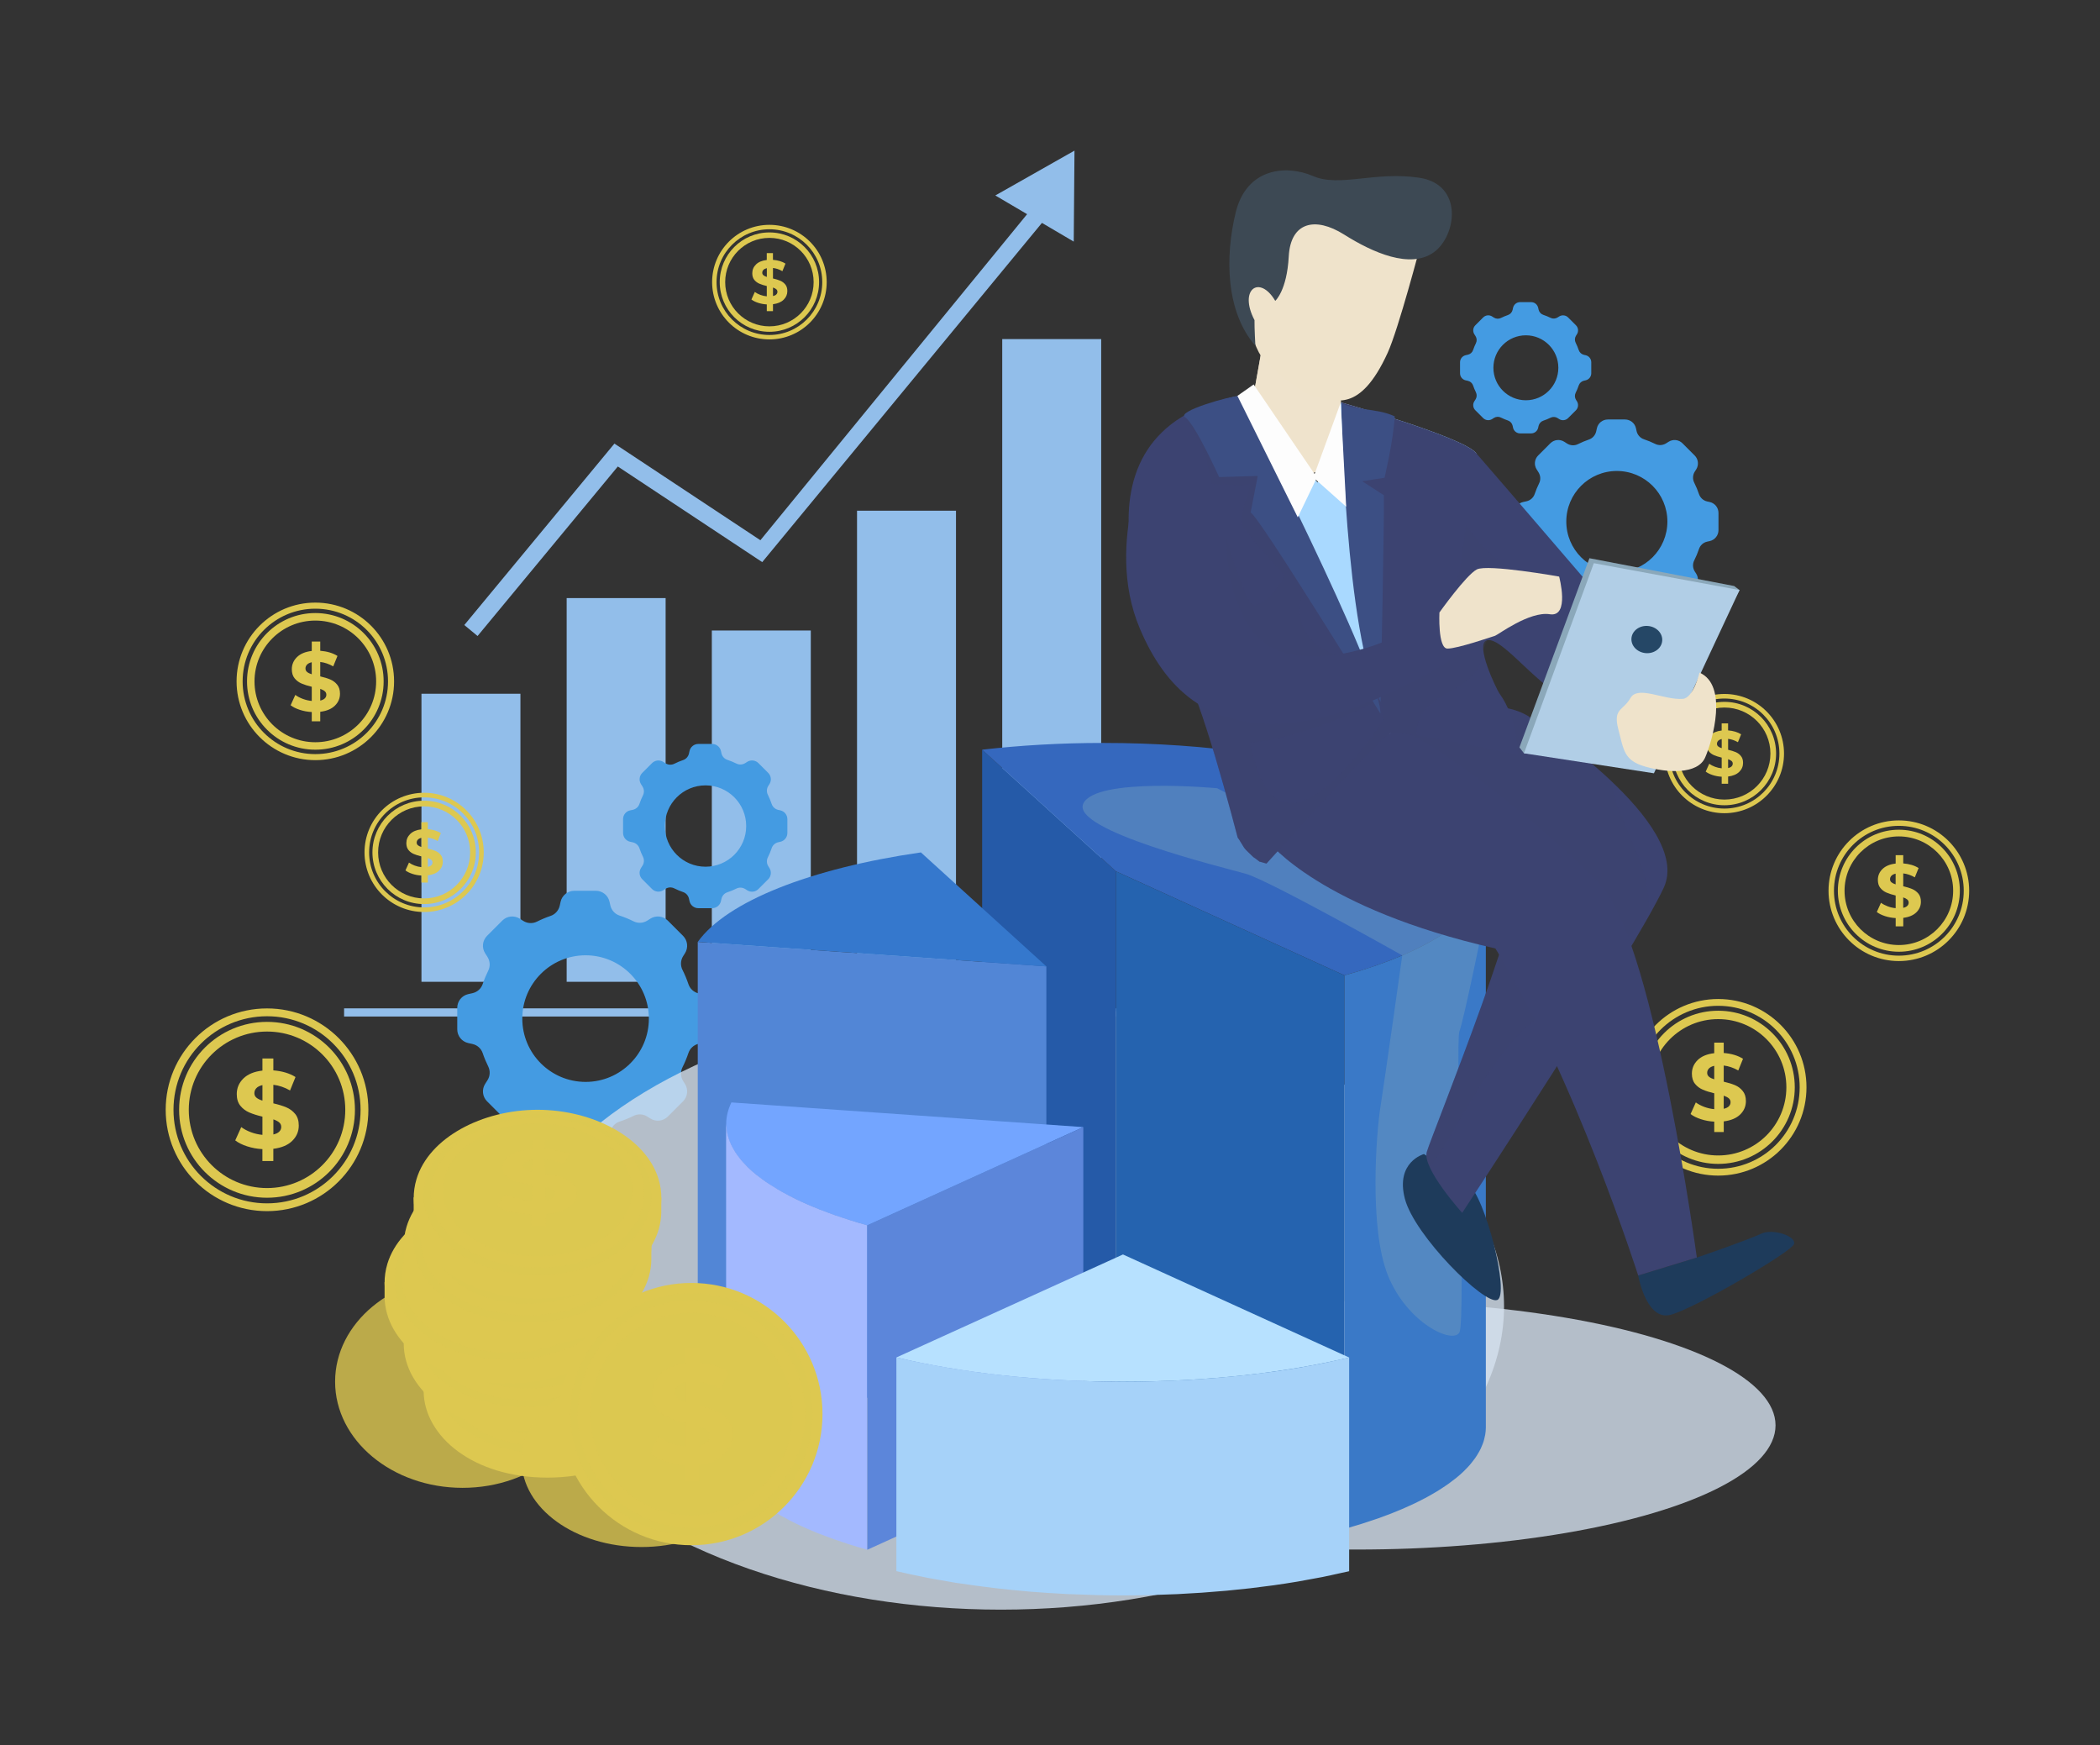 <?xml version="1.0" encoding="utf-8"?>
<!-- Generator: Adobe Illustrator 24.3.0, SVG Export Plug-In . SVG Version: 6.00 Build 0)  -->
<svg version="1.1" baseProfile="basic" xmlns="http://www.w3.org/2000/svg" xmlns:xlink="http://www.w3.org/1999/xlink" x="0px"
	 y="0px" viewBox="0 0 866.63 720" xml:space="preserve">
<rect x="0" y="0" width="866.63" height="720" fill="#333333" stroke="none"/>
<style type="text/css">
	.st0{display:none;}
	.st1{display:inline;fill:#D2E4F7;}
	.st2{display:inline;}
	.st3{fill:#DF5D56;}
	.st4{fill-rule:evenodd;clip-rule:evenodd;fill:#DF5D56;}
	.st5{display:inline;fill:#898989;}
	.st6{display:inline;fill:#96EAA6;}
	.st7{fill:#FBB03B;}
	.st8{fill:#FFD648;}
	.st9{fill:#FFFFFF;}
	.st10{display:inline;fill:#4E8BFC;}
	.st11{display:inline;fill:#FFFFFF;}
	.st12{display:inline;fill:#CCE9F1;}
	.st13{fill:#E0EDFE;}
	.st14{fill:#EFEFEF;}
	.st15{display:inline;fill:#F6DCBB;}
	.st16{display:inline;fill:#393768;}
	.st17{display:inline;fill:#3D4954;}
	.st18{display:inline;fill:#2056BA;}
	.st19{display:inline;fill:#FFD648;}
	.st20{fill:#92BEEA;}
	.st21{fill:#449BE2;}
	.st22{opacity:0.8;fill:#D4E1EF;}
	.st23{fill:#255AA8;}
	.st24{fill:#3568BE;}
	.st25{fill:#2563AF;}
	.st26{fill:#3A79C7;}
	.st27{fill:#5286D6;}
	.st28{fill:#3578CD;}
	.st29{fill:#73A5FF;}
	.st30{fill:#A3B9FF;}
	.st31{fill:#5C86DA;}
	.st32{fill:#A6D2F9;}
	.st33{fill:#B7E1FF;}
	.st34{opacity:0.8;fill:#DDC850;}
	.st35{fill:#DDC850;}
	.st36{opacity:0.5;fill:#DDC850;}
	.st37{opacity:0.5;fill:#6D99BF;}
	.st38{fill:#1E3B5B;}
	.st39{fill:#3C4371;}
	.st40{opacity:0.2;fill:#3C4371;}
	.st41{fill:#EFE3CB;}
	.st42{opacity:0.8;fill:#EFE3CB;}
	.st43{fill:#A9D9FF;}
	.st44{fill:#3C4F84;}
	.st45{fill:#FDFDFD;}
	.st46{fill:#8BA8BA;}
	.st47{fill:#B1CEE6;}
	.st48{fill:#254766;}
	.st49{fill:#3D4954;}
</style>
<g id="Calque_1" class="st0">
	<ellipse class="st1" cx="423.46" cy="674.08" rx="411.14" ry="22.54"/>
	<path class="st1" d="M718.28,674.08c29.85-59.56,33.35-135.17,33.35-217.47c0-391.87-265.32-265.33-347.75-114.18
		c-91.95,168.62-275.02-84.44-347.75,114.18c-28.3,77.29,11.6,157.92,47.24,217.47H718.28z"/>
	<g class="st2">
		<polygon class="st3" points="711.11,71.42 619.7,107.23 721.83,129.16 714.19,103.6 726.45,89.27 649.1,100.82 713.89,84.33 
			716.42,78.1 720.68,67.61 		"/>
		<g>
			<path class="st4" d="M752.4,84.73l0.26,2.88c-1.6,0.14-3.19,0.3-4.79,0.48l-0.32-2.87C749.17,85.03,750.79,84.87,752.4,84.73z"/>
			<polygon class="st4" points="738.91,86.3 743.73,85.66 744.09,88.53 739.32,89.16 			"/>
			<polygon class="st4" points="730.32,87.67 735.12,86.87 735.57,89.72 730.83,90.51 			"/>
			<polygon class="st4" points="773.73,86.58 773.73,83.69 778.61,83.77 778.53,86.65 			"/>
			<path class="st4" d="M764.99,83.88c1.62-0.04,3.24-0.14,4.87-0.14l0.05,2.89c-1.6,0-3.2,0.1-4.8,0.14L764.99,83.88z"/>
			<path class="st4" d="M761.16,84.07l0.16,2.88c-1.6,0.08-3.2,0.19-4.8,0.32l-0.22-2.88C757.93,84.27,759.54,84.15,761.16,84.07z"
				/>
			<path class="st4" d="M799.96,85.98c1.6,0.37,3.22,0.66,4.81,1.09l-0.72,2.8c-1.53-0.41-3.1-0.7-4.65-1.05L799.96,85.98z"/>
			<path class="st4" d="M796.12,85.31l-0.45,2.85c-1.57-0.29-3.16-0.45-4.74-0.64l0.33-2.87C792.88,84.85,794.5,85.02,796.12,85.31z
				"/>
			<path class="st4" d="M782.39,86.82l0.15-2.89c1.63,0.05,3.25,0.21,4.88,0.33l-0.25,2.88C785.58,87.03,783.99,86.87,782.39,86.82z
				"/>
			<path class="st4" d="M822.73,98.53l1.82-2.24c1.29,1.1,2.53,2.29,3.72,3.52l-2.15,1.93C825.04,100.62,823.92,99.53,822.73,98.53z
				"/>
			<path class="st4" d="M815.62,94.03l1.28-2.59c1.51,0.72,2.93,1.64,4.4,2.46l-1.57,2.43C818.36,95.57,817.04,94.72,815.62,94.03z"
				/>
			<polygon class="st4" points="807.75,90.9 808.62,88.15 813.31,89.81 812.23,92.49 			"/>
			<path class="st4" d="M835.76,120.53c-0.07,1.68-0.22,3.35-0.33,5.03l-2.87-0.33c0.1-1.57,0.24-3.14,0.31-4.7L835.76,120.53z"/>
			<path class="st4" d="M831.81,112.22l2.79-0.76l0.52,2.51c0.16,0.84,0.39,1.67,0.39,2.52l-2.87,0.31c0-0.79-0.21-1.54-0.36-2.3
				L831.81,112.22z"/>
			<path class="st4" d="M829.57,106.7l-1.14-2.02l2.4-1.6l1.28,2.25c0.42,0.75,0.88,1.49,1.14,2.31l-2.66,1.14
				C830.37,108.03,829.95,107.37,829.57,106.7z"/>
			<path class="st4" d="M829.16,146.31c-0.71,1.48-1.35,3-2.18,4.41l-2.56-1.35c0.81-1.38,1.43-2.85,2.11-4.28L829.16,146.31z"/>
			<polygon class="st4" points="832.52,138.12 830.76,142.74 828.09,141.64 829.79,137.19 			"/>
			<polygon class="st4" points="831.94,128.99 834.78,129.53 834.32,131.98 833.63,134.37 830.85,133.6 831.51,131.32 			"/>
			<polygon class="st4" points="815.37,168.77 812.42,172.65 810.15,170.86 813.06,167.04 			"/>
			<polygon class="st4" points="820.45,161.63 817.67,165.65 815.32,163.97 818.05,160.03 			"/>
			<path class="st4" d="M825.07,154.19c-0.77,1.45-1.7,2.79-2.54,4.19l-2.45-1.53c0.82-1.37,1.74-2.68,2.48-4.09L825.07,154.19z"/>
			<polygon class="st4" points="796.29,186.75 798.39,188.73 795,192.22 792.94,190.2 			"/>
			<path class="st4" d="M804.28,182.31c-1.05,1.23-2.17,2.41-3.27,3.6l-2.12-1.96c1.09-1.18,2.19-2.34,3.23-3.56L804.28,182.31z"/>
			<path class="st4" d="M809.93,175.69c-1.03,1.26-2.05,2.52-3.13,3.73l-2.19-1.88c1.07-1.19,2.07-2.44,3.09-3.68L809.93,175.69z"/>
			<polygon class="st4" points="777.68,204.8 779.62,206.95 776.01,210.19 774.1,208.02 			"/>
			<polygon class="st4" points="784.03,198.94 786.01,201.04 782.47,204.36 780.51,202.23 			"/>
			<polygon class="st4" points="790.21,192.96 792.25,195.01 788.78,198.4 786.77,196.32 			"/>
			<polygon class="st4" points="757.93,221.64 759.75,223.89 755.96,226.91 754.16,224.64 			"/>
			<polygon class="st4" points="764.61,216.15 766.46,218.37 762.73,221.46 760.9,219.22 			"/>
			<polygon class="st4" points="771.17,210.57 773.06,212.75 769.38,215.91 767.51,213.71 			"/>
			<polygon class="st4" points="737.34,237.46 739.05,239.79 735.13,242.63 733.44,240.29 			"/>
			<polygon class="st4" points="744.27,232.29 746.01,234.6 742.14,237.5 740.42,235.18 			"/>
			<polygon class="st4" points="751.11,227.05 752.89,229.32 749.06,232.29 747.3,230 			"/>
			<polygon class="st4" points="712.03,254.97 716.06,252.33 717.65,254.73 713.59,257.39 			"/>
			<polygon class="st4" points="723.22,247.49 724.85,249.87 720.85,252.59 719.23,250.2 			"/>
			<polygon class="st4" points="730.28,242.55 731.95,244.9 727.99,247.69 726.34,245.32 			"/>
		</g>
	</g>
	<path class="st5" d="M364.25,55.99v4.23c0,2.07,1.68,3.76,3.76,3.76h6.95c1.62,0,3.06,1.03,3.55,2.57c0.48,1.5,1.08,2.95,1.8,4.33
		c0.75,1.44,0.46,3.19-0.68,4.34l-4.92,4.92c-1.47,1.47-1.47,3.84,0,5.31l2.99,2.99c1.47,1.47,3.84,1.47,5.31,0l4.92-4.92
		c1.15-1.15,2.9-1.43,4.34-0.68c1.38,0.72,2.82,1.32,4.33,1.8c1.54,0.49,2.57,1.93,2.57,3.55v6.95c0,2.07,1.68,3.76,3.76,3.76h4.23
		c2.07,0,3.76-1.68,3.76-3.76v-6.95c0-1.61,1.03-3.06,2.57-3.55c1.5-0.48,2.95-1.08,4.33-1.8c1.44-0.75,3.19-0.46,4.34,0.68
		l4.92,4.92c1.47,1.47,3.84,1.47,5.31,0l2.99-2.99c1.47-1.47,1.47-3.84,0-5.31l-4.92-4.92c-1.15-1.15-1.43-2.9-0.68-4.34
		c0.72-1.38,1.32-2.83,1.8-4.33c0.49-1.54,1.93-2.57,3.55-2.57h6.95c2.07,0,3.76-1.68,3.76-3.76v-4.23c0-2.07-1.68-3.76-3.76-3.76
		h-6.95c-1.61,0-3.06-1.03-3.55-2.57c-0.48-1.5-1.08-2.95-1.8-4.33c-0.75-1.44-0.46-3.19,0.68-4.34l4.92-4.92
		c1.47-1.47,1.47-3.84,0-5.31l-2.99-2.99c-1.47-1.47-3.84-1.47-5.31,0l-4.92,4.92c-1.15,1.15-2.9,1.43-4.34,0.68
		c-1.38-0.72-2.83-1.32-4.33-1.8c-1.54-0.49-2.57-1.93-2.57-3.55v-6.95c0-2.07-1.68-3.76-3.76-3.76h-4.23
		c-2.07,0-3.76,1.68-3.76,3.76v6.95c0,1.61-1.03,3.06-2.57,3.55c-1.5,0.48-2.95,1.08-4.33,1.8c-1.44,0.75-3.19,0.46-4.34-0.68
		L383,27.78c-1.47-1.47-3.84-1.47-5.31,0l-2.99,2.99c-1.47,1.47-1.47,3.84,0,5.31l4.92,4.92c1.15,1.15,1.43,2.9,0.68,4.34
		c-0.72,1.38-1.32,2.83-1.8,4.33c-0.49,1.54-1.93,2.57-3.55,2.57h-6.95C365.93,52.23,364.25,53.92,364.25,55.99z M407.85,43.95
		c5.65,1.07,10.26,5.69,11.33,11.34c1.93,10.16-6.82,18.91-16.98,16.98c-5.65-1.07-10.26-5.69-11.33-11.34
		C388.94,50.76,397.69,42.02,407.85,43.95z"/>
	<path class="st6" d="M617.31,164.1c0,13.87,17.32,50.18,25.11,50.18c7.66,0,25.11-36.31,25.11-50.18
		c0-13.87-11.24-25.11-25.11-25.11C628.56,138.99,617.31,150.23,617.31,164.1z M627.43,165.8c0-8.28,6.71-15,15-15
		c8.28,0,15,6.71,15,15c0,8.28-6.71,15-15,15C634.14,180.79,627.43,174.08,627.43,165.8z"/>
	<g class="st2">
		
			<ellipse transform="matrix(0.707 -0.707 0.707 0.707 -230.727 250.779)" class="st7" cx="187.35" cy="403.9" rx="45.44" ry="45.44"/>
		
			<ellipse transform="matrix(0.707 -0.707 0.707 0.707 -230.727 250.779)" class="st8" cx="187.35" cy="403.9" rx="38.17" ry="38.17"/>
		<g>
			<path class="st9" d="M198.92,410.31c0,1.53-0.27,2.9-0.81,4.12s-1.31,2.28-2.3,3.17c-0.99,0.89-2.19,1.6-3.59,2.13
				c-1.4,0.53-2.95,0.87-4.66,1.01l0.02,5.69c-0.02,0.14-0.06,0.27-0.12,0.37c-0.06,0.11-0.18,0.2-0.35,0.27
				c-0.17,0.07-0.4,0.13-0.69,0.17c-0.29,0.04-0.66,0.07-1.1,0.07c-0.57,0-1.02-0.03-1.37-0.08s-0.62-0.13-0.81-0.23
				c-0.2-0.1-0.32-0.23-0.39-0.39c-0.06-0.16-0.08-0.34-0.04-0.53l-0.02-5.4c-0.76-0.11-1.48-0.24-2.16-0.41
				c-0.67-0.17-1.29-0.35-1.84-0.56s-1.02-0.41-1.42-0.62c-0.4-0.21-0.7-0.42-0.9-0.62c-0.2-0.2-0.35-0.51-0.44-0.9
				c-0.09-0.4-0.13-0.99-0.13-1.77c0-0.6,0.02-1.1,0.05-1.49c0.04-0.39,0.1-0.69,0.19-0.9c0.09-0.21,0.2-0.36,0.33-0.44
				s0.29-0.12,0.47-0.12c0.23,0,0.57,0.13,1.01,0.4c0.44,0.27,1.01,0.56,1.7,0.88c0.69,0.32,1.53,0.61,2.51,0.88
				c0.98,0.27,2.14,0.4,3.47,0.4c2.08,0,3.62-0.39,4.63-1.16s1.52-1.8,1.52-3.07c0-0.85-0.22-1.55-0.65-2.1
				c-0.44-0.55-1.02-1.03-1.74-1.45c-0.73-0.42-1.55-0.79-2.46-1.12c-0.91-0.33-1.85-0.68-2.81-1.05c-0.96-0.37-1.89-0.81-2.81-1.3
				c-0.91-0.5-1.73-1.11-2.46-1.83c-0.73-0.73-1.31-1.61-1.74-2.65c-0.44-1.04-0.65-2.29-0.65-3.76c0-1.33,0.22-2.54,0.66-3.63
				c0.44-1.09,1.08-2.04,1.91-2.86c0.83-0.82,1.86-1.48,3.07-1.98c1.21-0.51,2.59-0.85,4.14-1.03l-0.14-5.06
				c0.02-0.14,0.06-0.26,0.12-0.36c0.06-0.1,0.18-0.19,0.35-0.27c0.17-0.08,0.39-0.14,0.68-0.17c0.28-0.04,0.66-0.05,1.12-0.05
				c0.55,0,1.01,0.03,1.37,0.08c0.36,0.05,0.64,0.13,0.84,0.23c0.2,0.1,0.32,0.23,0.37,0.39c0.05,0.16,0.08,0.34,0.08,0.53
				l0.14,4.74c0.5,0.07,1.02,0.17,1.57,0.29c0.55,0.12,1.06,0.27,1.54,0.44c0.48,0.17,0.91,0.35,1.3,0.53
				c0.39,0.19,0.66,0.35,0.81,0.51c0.15,0.15,0.27,0.3,0.35,0.45c0.08,0.15,0.14,0.34,0.19,0.56c0.04,0.22,0.08,0.49,0.09,0.8
				c0.02,0.31,0.03,0.67,0.03,1.08c0,0.55-0.01,1-0.04,1.36c-0.03,0.35-0.08,0.63-0.15,0.81c-0.07,0.19-0.15,0.31-0.24,0.37
				c-0.09,0.06-0.19,0.09-0.32,0.09c-0.23,0-0.57-0.12-1.01-0.35c-0.44-0.23-0.99-0.48-1.64-0.74c-0.65-0.27-1.39-0.51-2.24-0.74
				c-0.84-0.23-1.77-0.34-2.78-0.34c-0.92,0-1.71,0.09-2.37,0.27c-0.66,0.18-1.19,0.43-1.6,0.75c-0.41,0.32-0.71,0.7-0.9,1.14
				c-0.19,0.44-0.29,0.93-0.29,1.46c0,0.83,0.22,1.53,0.67,2.1c0.44,0.57,1.03,1.05,1.77,1.46c0.74,0.41,1.57,0.78,2.5,1.12
				c0.93,0.34,1.88,0.69,2.85,1.06c0.97,0.37,1.92,0.8,2.85,1.29c0.93,0.49,1.76,1.09,2.49,1.81c0.73,0.72,1.31,1.59,1.76,2.61
				C198.69,407.65,198.92,408.87,198.92,410.31z"/>
		</g>
	</g>
	<path class="st10" d="M274.92,687.18h293.89c15.17,0,27.47-12.3,27.47-27.47V148.73c0-15.17-12.3-27.47-27.47-27.47H274.92
		c-15.17,0-27.47,12.3-27.47,27.47v510.98C247.45,674.88,259.75,687.18,274.92,687.18z"/>
	<path class="st11" d="M486.48,141.21c0,2.9,2.35,5.25,5.25,5.25c2.9,0,5.25-2.35,5.25-5.25c0-2.9-2.35-5.25-5.25-5.25
		C488.83,135.96,486.48,138.31,486.48,141.21z"/>
	<path class="st11" d="M362.79,146.05h112.4c2.78,0,5.04-2.26,5.04-5.04l0,0c0-2.78-2.26-5.04-5.04-5.04h-112.4
		c-2.78,0-5.04,2.26-5.04,5.04l0,0C357.74,143.79,360,146.05,362.79,146.05z"/>
	<path class="st12" d="M584.06,154.51v504.95c0,8.14-6.6,14.74-14.74,14.74H274.41c-8.14,0-14.74-6.6-14.74-14.74V154.51H584.06z"/>
	
		<rect x="406.82" y="342.6" transform="matrix(-1.836970e-16 1 -1 -1.836970e-16 893.84 58.247)" class="st10" width="21.94" height="266.88"/>
	<polygon class="st10" points="547.46,480.03 547.46,694.16 547.46,694.58 547.46,695 537.69,702 527.76,694.89 517.83,702 
		507.78,694.81 497.73,702 488.03,695.05 478.32,702 468.27,694.81 458.22,702 448.29,694.89 438.36,702 438.32,701.97 438.29,702 
		428.28,694.83 418.27,702 418.23,701.97 418.19,702 408.26,694.89 398.33,702 388.28,694.81 378.23,702 368.53,695.05 358.82,702 
		348.77,694.81 338.72,702 328.79,694.89 318.86,702 308.81,694.81 298.76,702 288.4,694.58 288.13,694.58 288.13,480.03 	"/>
	<g class="st2">
		<polygon class="st9" points="313.39,688.04 303.66,695 293.62,687.82 293.36,687.82 293.36,480.03 544.52,480.03 544.52,687.41 
			544.52,687.82 544.52,688.23 535.06,695 525.44,688.12 515.82,695 506.09,688.04 496.36,695 486.96,688.27 477.56,695 
			467.83,688.04 458.1,695 448.48,688.12 438.86,695 438.82,694.98 438.79,695 429.09,688.06 419.4,695 419.36,694.98 419.32,695 
			409.71,688.12 400.09,695 390.36,688.04 380.63,695 371.23,688.27 361.82,695 352.09,688.04 342.36,695 332.74,688.12 323.13,695 
					"/>
		<g>
			
				<rect x="359.21" y="578.41" transform="matrix(-1.836970e-16 1 -1 -1.836970e-16 994.05 268.79)" class="st13" width="6.83" height="106.03"/>
			
				<rect x="414.81" y="508.74" transform="matrix(-1.836970e-16 1 -1 -1.836970e-16 1032.161 199.129)" class="st13" width="3.42" height="213.8"/>
			
				<rect x="359.21" y="549.68" transform="matrix(-1.836970e-16 1 -1 -1.836970e-16 965.327 240.067)" class="st13" width="6.83" height="106.03"/>
			
				<rect x="414.81" y="480.02" transform="matrix(-1.836970e-16 1 -1 -1.836970e-16 1003.438 170.405)" class="st13" width="3.42" height="213.8"/>
			
				<rect x="359.21" y="518.11" transform="matrix(-1.836970e-16 1 -1 -1.836970e-16 933.76 208.499)" class="st13" width="6.83" height="106.03"/>
			
				<rect x="414.81" y="448.45" transform="matrix(-1.836970e-16 1 -1 -1.836970e-16 971.87 138.838)" class="st13" width="3.42" height="213.8"/>
			
				<rect x="359.21" y="487.97" transform="matrix(-1.836970e-16 1 -1 -1.836970e-16 903.614 178.354)" class="st13" width="6.83" height="106.03"/>
			
				<rect x="414.81" y="418.31" transform="matrix(-1.836970e-16 1 -1 -1.836970e-16 941.725 108.692)" class="st13" width="3.42" height="213.8"/>
		</g>
	</g>
	<g class="st2">
		<g>
			<path class="st3" d="M115.81,323.09H219.8c3.23,0,5.85-2.62,5.85-5.85v-69c0-3.23-2.62-5.85-5.85-5.85H115.81
				c-3.23,0-5.85,2.62-5.85,5.85v69C109.96,320.47,112.58,323.09,115.81,323.09z"/>
			<path class="st3" d="M174.35,314.62h57.39c2.1,0,3.8-1.7,3.8-3.8V295.2c0-2.1-1.7-3.8-3.8-3.8h-57.39c-2.1,0-3.8,1.7-3.8,3.8
				v15.62C170.56,312.92,172.26,314.62,174.35,314.62z"/>
		</g>
		<polygon class="st14" points="131.27,264.75 218.69,264.75 178.26,262.2 147.68,226.14 115.25,265.11 		"/>
	</g>
	<path class="st15" d="M817.03,627.53l6.57,2.78c0.16-0.67,2.78-9.03,2.78-9.03l-6.65-2.53L817.03,627.53z"/>
	<path class="st16" d="M820.5,631.82c0,0,3.85,22.53,3.9,22.99c0.02,0.2-0.05,1.24-0.13,2.34c-0.13,1.72,0.88,3.27,2.44,3.74
		c0.55,0.17,1,0.28,1.11,0.24c0.35-0.11,11.6-37.65,11.6-37.65s-11.85-4.55-12.93-2.72C825.41,622.6,824.94,629.86,820.5,631.82z"/>
	<g class="st2">
		<polygon class="st9" points="822.7,644.73 826.45,643.94 826.75,645.35 822.94,646.16 		"/>
		<polygon class="st9" points="823.13,647.24 826.71,646.48 827.02,647.9 823.37,648.67 		"/>
		<polygon class="st9" points="823.54,649.61 826.99,648.89 827.29,650.3 823.78,651.04 		"/>
	</g>
	<path class="st15" d="M625.31,439.56c0,0-3.8-4.05-4.13-6.39c-0.56-3.87-3.77-6.93-3.36-3.73c0.43,3.36-0.03,1.95-1.37,0.85
		s-2.91-2.37-3.1-5.88c-0.19-3.51-2.54-2.05-1.7,4.41c0.84,6.47,3.61,6.8,5.03,8.78c1.42,1.98,5.25,6.31,5.25,6.31L625.31,439.56z"
		/>
	<path class="st17" d="M666.41,438.76c-1.21-2.88-1.12-6.31,0.44-9.02c1.56-2.72,4.62-4.61,7.81-4.6c0.73,0,1.49,0.11,2.11,0.48
		c0.5,0.3,0.89,0.75,1.29,1.18c1.83,1.98,4.11,3.55,6.63,4.58c3.12,1.28,6.53,1.71,9.79,2.61c1.88,0.52,3.82,1.28,4.97,2.81
		c1.46,1.95,1.29,4.63,0.76,6.99c-0.53,2.36-0.53,4.76-0.96,7.14c-0.34,1.84-0.25,1.89-0.58,4.1c-0.3,2.04-0.97,3.41-1.96,5.23
		c-0.55,1.01-0.81,4.71-1.98,4.82c-0.79,0.07-0.57-2.85-1.04-3.47c-0.48-0.62-0.71-1.39-0.9-2.14c-0.94-3.74-1.11-7.93-3.67-10.85
		c-1.42-1.62-3.52-2.62-5.68-2.83c-2.34-0.23-4.45,1.3-6.68,1.02C672.49,446.28,667.99,442.54,666.41,438.76z"/>
	<rect x="679.98" y="456.32" class="st15" width="13.6" height="17.5"/>
	<path class="st15" d="M673.79,446.12c0,0-0.71,16.55,4.39,19.13c5.1,2.58,11.93-1.59,14.28-3.35c2.35-1.76,3.76-5.52,3.76-5.52
		s1.77-2.66,1.7-4.64c-0.07-1.99-0.18-4.56-2.05-3.3c-2.98,2-1.58,0.51-1.58,0.51s1.12-2.03-1.14-4.47
		C690.87,442.04,673.84,437.12,673.79,446.12z"/>
	<path class="st15" d="M643.65,656.86l-1.4,6.74c0.67,0.02,9.14,0.9,9.14,0.9l1.14-6.77L643.65,656.86z"/>
	<path class="st16" d="M640.22,660.96c0,0-20.74,7.95-21.16,8.09c-0.19,0.06-1.19,0.19-2.25,0.32c-1.67,0.2-2.95,1.46-3.1,3.02
		c-0.05,0.55-0.08,1-0.02,1.1c0.17,0.3,38.08,3.76,38.08,3.76s2.08-12.07,0.13-12.74C649.94,663.84,642.93,664.78,640.22,660.96z"/>
	<g class="st2">
		<polygon class="st9" points="628.34,665.51 629.81,668.9 628.52,669.46 627.03,666.01 		"/>
		<polygon class="st9" points="626.03,666.4 627.43,669.64 626.14,670.19 624.72,666.9 		"/>
		<polygon class="st9" points="623.85,667.24 625.2,670.36 623.91,670.91 622.53,667.74 		"/>
	</g>
	<path class="st18" d="M676.84,467.64l-21.91-5.15l-30.26-23.89l-5.16,4.3l22.98,27.98l30.92,17.53l16.24,51.19l46.94-3.2
		l-17.34-53.78l17.81-15.01l7.7-41.42l-6.36-0.77l-12.02,33.96l-29.25,9.1l-2.45-0.02c0,0-7.7,6.28-12.11,4.49
		c-3.29-1.34-2.69-5.22-2.69-5.22L676.84,467.64z"/>
	<polyline class="st16" points="689.25,539.7 655.91,572.5 639.23,656.94 653.62,658.54 674.63,588.67 712.77,563.14 753.62,611.86 
		818.01,628.88 822.59,615.7 767.69,592.35 736.25,535.78 	"/>
	<path class="st18" d="M514.84,251.94l282.51-43.01c9.23-1.41,17.85,4.94,19.26,14.17l2.62,17.22l5.33,35.02l16.15,106.1
		c1.41,9.23-4.94,17.85-14.17,19.26l-282.51,43.01c-9.23,1.41-17.85-4.94-19.26-14.17l-16.15-106.1l-5.33-35.02l-2.62-17.22
		C499.27,261.97,505.61,253.35,514.84,251.94z"/>
	<g class="st2">
		<path class="st8" d="M773.69,276.1l-1.26-8.29l7.77-1.18l1.29,8.48c-1.36-0.35-2.8-0.45-4.27-0.22
			C775.94,275.09,774.76,275.51,773.69,276.1z"/>
		<path class="st8" d="M769.82,286.8c-0.75-4.96,2.67-9.6,7.63-10.36c4.96-0.75,9.6,2.67,10.35,7.63c0.75,4.96-2.67,9.6-7.63,10.36
			S770.58,291.76,769.82,286.8z"/>
		<path class="st8" d="M784.01,294.74l1,6.56l-7.77,1.18l-1.02-6.69c1.33,0.34,2.75,0.42,4.19,0.2
			C781.72,295.79,782.93,295.35,784.01,294.74z"/>
		<path class="st8" d="M753.63,293.01l-1.18-7.77l16.03-2.43c-0.34,1.34-0.43,2.78-0.21,4.23c0.2,1.29,0.63,2.49,1.23,3.56
			L753.63,293.01z"/>
		<path class="st8" d="M772.24,277.05c-1.37,1.08-2.46,2.48-3.17,4.07l-16.86,2.56l-1.25-8.22c-0.36-2.37,1.27-4.59,3.64-4.95
			l16.26-2.47L772.24,277.05z"/>
		<path class="st8" d="M785.46,293.77c1.34-1.07,2.4-2.45,3.1-4.02l15.17-2.3l0.98,6.47c0.36,2.37-1.27,4.59-3.64,4.95l-14.5,2.2
			L785.46,293.77z"/>
		<path class="st8" d="M770.46,292.05c1.09,1.37,2.49,2.45,4.09,3.15l1.14,7.52l-15.82,2.4c-2.37,0.36-4.59-1.27-4.95-3.64
			l-1.05-6.91L770.46,292.05z"/>
		<path class="st8" d="M802.31,278.12l1.18,7.77l-14.34,2.18c0.34-1.34,0.43-2.78,0.21-4.23c-0.2-1.29-0.63-2.49-1.23-3.57
			L802.31,278.12z"/>
		<path class="st8" d="M787.17,278.83c-1.08-1.36-2.47-2.43-4.05-3.14l0.04-0.01l-1.41-9.29l14.06-2.13
			c2.37-0.36,4.59,1.27,4.95,3.64l1.31,8.66L787.17,278.83z"/>
	</g>
	<path class="st19" d="M557.3,424.68l60.12-9.12c4.33-0.66,7.31-4.7,6.65-9.03l-2.01-13.28c-0.66-4.33-4.7-7.31-9.03-6.65
		l-60.12,9.12c-4.33,0.66-7.31,4.7-6.65,9.03l2.01,13.28C548.93,422.36,552.97,425.34,557.3,424.68z"/>
	<g class="st2">
		<path class="st9" d="M749.63,329.3l55.19-8.37c2.15-0.33,4.06,0.51,4.26,1.86l1.41,9.32c0.21,1.36-1.37,2.72-3.52,3.04
			l-55.19,8.37c-2.15,0.33-4.06-0.51-4.26-1.86l-1.41-9.32C745.91,330.99,747.48,329.63,749.63,329.3z"/>
		<path class="st9" d="M680.93,339.72l55.19-8.37c2.15-0.33,4.06,0.51,4.26,1.86l1.41,9.32c0.21,1.36-1.37,2.72-3.52,3.04
			l-55.19,8.37c-2.15,0.33-4.06-0.51-4.26-1.86l-1.41-9.32C677.21,341.41,678.78,340.05,680.93,339.72z"/>
		<path class="st9" d="M612.23,350.14l55.19-8.37c2.15-0.33,4.06,0.51,4.26,1.86l1.41,9.32c0.21,1.36-1.37,2.72-3.52,3.04
			l-55.19,8.37c-2.15,0.33-4.06-0.51-4.26-1.86l-1.41-9.32C608.51,351.83,610.08,350.47,612.23,350.14z"/>
		<path class="st9" d="M543.53,360.56l55.19-8.37c2.15-0.33,4.06,0.51,4.26,1.86l1.41,9.32c0.21,1.36-1.37,2.72-3.52,3.04
			l-55.19,8.37c-2.15,0.33-4.06-0.51-4.26-1.86l-1.41-9.32C539.81,362.25,541.38,360.89,543.53,360.56z"/>
	</g>
	<path class="st15" d="M738.47,426.33c0,0,1.08-5.45,0.13-7.61c-1.57-3.58-0.46-7.87,0.88-4.94c1.41,3.09,1.05,1.63,1.61,0
		c0.56-1.63,1.22-3.55-0.47-6.63c-1.69-3.08,1.07-3.08,3.77,2.85c2.7,5.94,0.53,7.68,0.37,10.11c-0.15,2.43-1.13,8.13-1.13,8.13
		L738.47,426.33z"/>
	<path class="st10" d="M487.06,416.33H356.67c-6.95,0-12.58-4.23-12.58-9.45v-56.15c0-5.22,5.63-9.45,12.58-9.45h130.38
		c6.95,0,12.58,4.23,12.58,9.45v56.15C499.64,412.1,494.01,416.33,487.06,416.33z"/>
	<g class="st2">
		<path class="st9" d="M404.57,371.82c0,2.17-0.34,4.1-1.02,5.78c-0.68,1.68-1.67,3.09-2.96,4.23c-1.3,1.15-2.89,2.02-4.77,2.62
			c-1.89,0.6-4.1,0.9-6.66,0.9h-3.23v12.36c0,0.2-0.06,0.38-0.19,0.54s-0.34,0.29-0.64,0.39c-0.3,0.1-0.7,0.18-1.2,0.24
			c-0.5,0.06-1.14,0.09-1.92,0.09c-0.76,0-1.39-0.03-1.9-0.09c-0.51-0.06-0.91-0.14-1.21-0.24c-0.3-0.1-0.51-0.23-0.63-0.39
			c-0.12-0.16-0.18-0.34-0.18-0.54v-34.83c0-0.94,0.24-1.64,0.73-2.11s1.13-0.7,1.93-0.7h9.13c0.92,0,1.79,0.03,2.62,0.1
			s1.82,0.22,2.98,0.45c1.16,0.23,2.33,0.65,3.52,1.27c1.19,0.62,2.2,1.4,3.04,2.35c0.84,0.95,1.48,2.05,1.92,3.32
			C404.35,368.82,404.57,370.24,404.57,371.82z M396.34,372.39c0-1.36-0.24-2.47-0.72-3.35s-1.07-1.53-1.77-1.95
			c-0.7-0.42-1.43-0.68-2.2-0.79c-0.77-0.11-1.56-0.16-2.38-0.16h-3.35v13.14h3.53c1.26,0,2.31-0.17,3.16-0.51
			c0.85-0.34,1.54-0.81,2.08-1.42c0.54-0.61,0.95-1.34,1.23-2.18C396.2,374.31,396.34,373.39,396.34,372.39z"/>
		<path class="st9" d="M438.23,395.85c0.24,0.72,0.39,1.29,0.45,1.71s-0.02,0.73-0.24,0.94c-0.22,0.21-0.61,0.34-1.17,0.39
			s-1.33,0.07-2.3,0.07c-1.02,0-1.81-0.01-2.38-0.04c-0.57-0.03-1-0.09-1.3-0.18c-0.3-0.09-0.51-0.21-0.63-0.37
			c-0.12-0.16-0.22-0.37-0.3-0.63l-2.6-7.78h-14.54l-2.45,7.57c-0.08,0.28-0.18,0.51-0.31,0.7c-0.13,0.19-0.34,0.34-0.63,0.45
			c-0.29,0.11-0.7,0.18-1.23,0.22c-0.53,0.04-1.22,0.06-2.08,0.06c-0.92,0-1.64-0.03-2.15-0.09c-0.52-0.06-0.88-0.2-1.08-0.43
			c-0.2-0.23-0.27-0.55-0.21-0.97c0.06-0.42,0.21-0.98,0.45-1.68l11.94-34.35c0.12-0.34,0.26-0.61,0.42-0.82
			c0.16-0.21,0.41-0.37,0.76-0.48c0.35-0.11,0.83-0.18,1.45-0.21c0.62-0.03,1.44-0.04,2.45-0.04c1.18,0,2.11,0.01,2.81,0.04
			c0.7,0.03,1.24,0.1,1.63,0.21c0.39,0.11,0.67,0.27,0.84,0.49c0.17,0.22,0.31,0.52,0.43,0.9L438.23,395.85z M420.46,367.45h-0.03
			l-5.48,16.46h10.98L420.46,367.45z"/>
		<path class="st9" d="M454.3,384.09v13.62c0,0.2-0.06,0.38-0.19,0.54c-0.13,0.16-0.34,0.29-0.64,0.39c-0.3,0.1-0.7,0.18-1.21,0.24
			c-0.51,0.06-1.14,0.09-1.9,0.09c-0.78,0-1.42-0.03-1.92-0.09c-0.5-0.06-0.9-0.14-1.21-0.24c-0.31-0.1-0.52-0.23-0.64-0.39
			s-0.18-0.34-0.18-0.54v-13.62l-10.59-21.1c-0.38-0.74-0.62-1.31-0.73-1.72c-0.11-0.41-0.05-0.72,0.18-0.93
			c0.23-0.21,0.65-0.34,1.27-0.39c0.62-0.05,1.48-0.07,2.57-0.07c0.92,0,1.65,0.02,2.2,0.06c0.55,0.04,0.98,0.11,1.3,0.22
			c0.32,0.11,0.55,0.25,0.7,0.43c0.15,0.18,0.29,0.41,0.43,0.69l4.31,9.52c0.42,0.92,0.83,1.89,1.24,2.9s0.82,2.08,1.24,3.2h0.06
			c0.38-1.08,0.77-2.12,1.17-3.14s0.79-1.99,1.17-2.9l4.25-9.46c0.1-0.32,0.22-0.57,0.37-0.76c0.15-0.19,0.37-0.34,0.67-0.46
			c0.3-0.12,0.71-0.2,1.23-0.24c0.52-0.04,1.21-0.06,2.06-0.06c1.14,0,2.02,0.02,2.65,0.07c0.63,0.05,1.06,0.18,1.29,0.39
			c0.23,0.21,0.28,0.52,0.16,0.94c-0.12,0.42-0.36,0.99-0.72,1.71L454.3,384.09z"/>
	</g>
	<path class="st6" d="M380,225.3c0,0,6.88,48.55,16.18,60.61c9.31,12.06,27.11,19.23,27.11,19.23s17.8-7.17,27.11-19.23
		s16.18-60.61,16.18-60.61l-43.29-15.64L380,225.3"/>
	<path class="st11" d="M423.29,216.44l-37.14,13.42c0,0,5.9,41.66,13.89,52c7.98,10.34,23.26,16.5,23.26,16.5s15.27-6.15,23.26-16.5
		c7.98-10.34,13.89-52,13.89-52L423.29,216.44z"/>
	<path class="st6" d="M441.55,252.76c0,10.09-8.18,18.27-18.27,18.27c-10.09,0-18.27-8.18-18.27-18.27
		c0-10.09,8.18-18.27,18.27-18.27C433.38,234.5,441.55,242.67,441.55,252.76z"/>
	<g class="st2">
		<path class="st9" d="M418.77,261.81c-0.3,0.28-0.78,0.27-1.07-0.02l-8-7.99l2.48-2.48l5.6,5.6c0.29,0.29,0.77,0.3,1.07,0.02
			l15.37-14.31l2.39,2.57L418.77,261.81z"/>
	</g>
</g>
<g id="Calque_2">
	<path class="st20" d="M214.77,405.09h-40.84V286.25h40.84V405.09z M274.69,246.77h-40.84v158.32h40.84V246.77z M334.6,260.15
		h-40.84v144.94h40.84V260.15z M394.52,210.71h-40.84v194.38h40.84V210.71z M454.44,139.91H413.6v265.18h40.84V139.91z
		 M443.42,62.15l-32.67,18.5l13.12,7.72L313.8,222.9l-60.24-39.87l-61.95,74.86l5.47,4.53l57.88-69.94l59.6,39.45L429.99,91.97
		l13.12,7.72L443.42,62.15z M486.38,416.06H142v3.37h344.38V416.06z"/>
	<g>
		<path class="st21" d="M624.94,211.64v7.1c0,2.17,1.5,4.04,3.62,4.51l1.41,0.31c1.57,0.35,2.85,1.49,3.36,3.01
			c0.51,1.52,1.12,2.99,1.83,4.41c0.71,1.44,0.61,3.15-0.25,4.51l-0.77,1.22c-1.16,1.83-0.9,4.22,0.63,5.75l5.02,5.02
			c1.53,1.53,3.92,1.8,5.75,0.63l1.14-0.73c1.37-0.87,3.09-0.96,4.53-0.24c1.45,0.73,2.95,1.36,4.51,1.89
			c1.52,0.52,2.64,1.8,2.99,3.36l0.29,1.29c0.47,2.12,2.35,3.62,4.51,3.62h7.1c2.17,0,4.04-1.5,4.51-3.62l0.26-1.17
			c0.35-1.58,1.5-2.87,3.03-3.37c1.61-0.53,3.17-1.17,4.67-1.92c1.44-0.71,3.15-0.61,4.51,0.25l1,0.63c1.83,1.16,4.22,0.9,5.75-0.63
			l5.02-5.02c1.53-1.53,1.8-3.92,0.63-5.75l-0.59-0.92c-0.87-1.38-0.96-3.11-0.22-4.56c0.76-1.51,1.41-3.08,1.96-4.7
			c0.51-1.54,1.79-2.69,3.38-3.04l1.05-0.23c2.12-0.47,3.62-2.35,3.62-4.51v-7.1c0-2.17-1.5-4.04-3.62-4.51l-1.05-0.23
			c-1.58-0.35-2.86-1.51-3.38-3.04c-0.54-1.62-1.2-3.19-1.96-4.7c-0.73-1.46-0.65-3.19,0.22-4.56l0.59-0.92
			c1.16-1.83,0.9-4.22-0.63-5.75l-5.02-5.02c-1.53-1.53-3.92-1.8-5.75-0.63l-1,0.63c-1.36,0.86-3.07,0.97-4.51,0.25
			c-1.5-0.74-3.06-1.39-4.66-1.92c-1.53-0.51-2.68-1.8-3.03-3.37l-0.26-1.17c-0.47-2.12-2.35-3.62-4.51-3.62h-7.1
			c-2.17,0-4.04,1.5-4.51,3.62l-0.29,1.29c-0.35,1.56-1.48,2.84-2.99,3.36c-1.55,0.53-3.06,1.16-4.51,1.89
			c-1.45,0.73-3.17,0.63-4.53-0.24l-1.14-0.73c-1.83-1.16-4.22-0.9-5.75,0.63l-5.02,5.02c-1.53,1.53-1.8,3.92-0.63,5.75l0.77,1.22
			c0.86,1.36,0.96,3.07,0.25,4.51c-0.7,1.42-1.31,2.89-1.83,4.41c-0.51,1.52-1.8,2.66-3.36,3.01l-1.41,0.31
			C626.45,207.6,624.94,209.47,624.94,211.64z M646.38,215.19c0-11.52,9.34-20.86,20.86-20.86s20.86,9.34,20.86,20.86
			s-9.34,20.86-20.86,20.86S646.38,226.71,646.38,215.19z"/>
		<path class="st21" d="M602.53,149.47v4.56c0,1.39,0.97,2.6,2.33,2.9l0.9,0.2c1.01,0.22,1.83,0.96,2.16,1.93
			c0.33,0.98,0.72,1.92,1.17,2.83c0.46,0.93,0.39,2.03-0.16,2.9l-0.5,0.78c-0.75,1.17-0.58,2.71,0.41,3.7l3.23,3.23
			c0.98,0.98,2.52,1.15,3.7,0.41l0.73-0.47c0.88-0.56,1.98-0.62,2.91-0.15c0.93,0.47,1.9,0.87,2.9,1.21
			c0.97,0.33,1.7,1.15,1.92,2.16l0.18,0.83c0.3,1.36,1.51,2.33,2.9,2.33h4.56c1.39,0,2.6-0.97,2.9-2.33l0.17-0.75
			c0.23-1.01,0.96-1.84,1.95-2.17c1.03-0.34,2.03-0.75,3-1.23c0.92-0.46,2.02-0.39,2.9,0.16l0.64,0.41c1.17,0.75,2.71,0.58,3.7-0.41
			l3.23-3.23c0.98-0.98,1.15-2.52,0.41-3.7l-0.38-0.59c-0.56-0.88-0.61-2-0.14-2.93c0.49-0.97,0.91-1.98,1.26-3.02
			c0.33-0.99,1.15-1.73,2.17-1.96l0.67-0.15c1.36-0.3,2.33-1.51,2.33-2.9v-4.56c0-1.39-0.97-2.6-2.33-2.9l-0.67-0.15
			c-1.02-0.23-1.84-0.97-2.17-1.96c-0.35-1.04-0.77-2.05-1.26-3.02c-0.47-0.94-0.42-2.05,0.14-2.93l0.38-0.59
			c0.75-1.17,0.58-2.71-0.41-3.7l-3.23-3.23c-0.98-0.98-2.52-1.15-3.7-0.41l-0.64,0.41c-0.87,0.55-1.97,0.62-2.9,0.16
			c-0.96-0.48-1.96-0.89-3-1.23c-0.99-0.33-1.72-1.15-1.95-2.17l-0.17-0.75c-0.3-1.36-1.51-2.33-2.9-2.33h-4.56
			c-1.39,0-2.6,0.97-2.9,2.33l-0.18,0.83c-0.22,1-0.95,1.83-1.92,2.16c-1,0.34-1.96,0.75-2.9,1.21c-0.93,0.47-2.04,0.4-2.91-0.15
			l-0.73-0.47c-1.18-0.75-2.71-0.58-3.7,0.41l-3.23,3.23c-0.98,0.98-1.15,2.52-0.41,3.7l0.5,0.78c0.55,0.87,0.62,1.97,0.16,2.9
			c-0.45,0.91-0.84,1.86-1.17,2.83c-0.33,0.98-1.15,1.71-2.16,1.93l-0.9,0.2C603.5,146.87,602.53,148.08,602.53,149.47z
			 M616.3,151.75c0-7.4,6-13.4,13.4-13.4s13.4,6,13.4,13.4c0,7.4-6,13.4-13.4,13.4S616.3,159.15,616.3,151.75z"/>
	</g>
	<g>
		<path class="st21" d="M188.7,415.83v8.89c0,2.71,1.88,5.06,4.53,5.65l1.76,0.39c1.97,0.44,3.57,1.86,4.21,3.77
			c0.64,1.9,1.41,3.74,2.29,5.52c0.89,1.81,0.77,3.95-0.31,5.65l-0.97,1.52c-1.46,2.29-1.13,5.28,0.79,7.2l6.29,6.29
			c1.92,1.92,4.91,2.25,7.2,0.79l1.43-0.91c1.71-1.09,3.87-1.21,5.68-0.3c1.81,0.91,3.7,1.7,5.64,2.36c1.9,0.65,3.31,2.25,3.75,4.21
			l0.36,1.62c0.59,2.65,2.94,4.53,5.65,4.53h8.89c2.71,0,5.06-1.88,5.65-4.53l0.33-1.47c0.44-1.97,1.87-3.59,3.79-4.22
			c2.01-0.66,3.97-1.47,5.84-2.4c1.8-0.89,3.94-0.76,5.64,0.32l1.25,0.79c2.29,1.46,5.28,1.13,7.2-0.79l6.29-6.29
			c1.92-1.92,2.25-4.91,0.79-7.2l-0.73-1.15c-1.1-1.72-1.2-3.89-0.28-5.72c0.95-1.89,1.77-3.85,2.45-5.88
			c0.64-1.92,2.25-3.37,4.23-3.81l1.32-0.29c2.65-0.59,4.53-2.94,4.53-5.65v-8.89c0-2.71-1.88-5.06-4.53-5.65l-1.32-0.29
			c-1.98-0.44-3.58-1.89-4.23-3.81c-0.68-2.03-1.5-3.99-2.45-5.88c-0.92-1.82-0.82-3.99,0.28-5.72l0.73-1.15
			c1.46-2.29,1.13-5.28-0.79-7.2l-6.29-6.29c-1.92-1.92-4.91-2.25-7.2-0.79l-1.25,0.79c-1.7,1.08-3.84,1.21-5.64,0.32
			c-1.88-0.93-3.83-1.74-5.84-2.4c-1.92-0.63-3.35-2.25-3.79-4.22l-0.33-1.47c-0.59-2.65-2.94-4.53-5.65-4.53h-8.89
			c-2.71,0-5.06,1.88-5.65,4.53l-0.36,1.62c-0.44,1.96-1.85,3.56-3.75,4.21c-1.94,0.66-3.83,1.45-5.64,2.36
			c-1.81,0.91-3.97,0.79-5.68-0.3l-1.43-0.91c-2.29-1.46-5.28-1.13-7.2,0.79l-6.29,6.29c-1.92,1.92-2.25,4.91-0.79,7.2l0.97,1.52
			c1.08,1.7,1.21,3.84,0.31,5.65c-0.88,1.78-1.65,3.62-2.29,5.52c-0.64,1.91-2.25,3.33-4.21,3.77l-1.76,0.39
			C190.58,410.77,188.7,413.12,188.7,415.83z M215.54,420.28c0-14.42,11.69-26.12,26.12-26.12c14.42,0,26.12,11.69,26.12,26.12
			c0,14.42-11.69,26.12-26.12,26.12C227.23,446.39,215.54,434.7,215.54,420.28z"/>
		<path class="st21" d="M257.13,337.97v5.71c0,1.74,1.21,3.25,2.91,3.63l1.13,0.25c1.26,0.28,2.29,1.2,2.71,2.42
			c0.41,1.22,0.9,2.41,1.47,3.55c0.57,1.16,0.49,2.54-0.2,3.63l-0.62,0.98c-0.94,1.47-0.72,3.39,0.51,4.63l4.04,4.04
			c1.23,1.23,3.16,1.44,4.63,0.51l0.92-0.58c1.1-0.7,2.48-0.78,3.65-0.19c1.17,0.59,2.38,1.09,3.63,1.52
			c1.22,0.41,2.13,1.45,2.41,2.7l0.23,1.04c0.38,1.7,1.89,2.91,3.63,2.91h5.71c1.74,0,3.25-1.21,3.63-2.91l0.21-0.94
			c0.28-1.27,1.2-2.31,2.44-2.71c1.29-0.43,2.55-0.94,3.75-1.54c1.16-0.58,2.53-0.49,3.63,0.2l0.8,0.51
			c1.47,0.94,3.4,0.72,4.63-0.51l4.04-4.04c1.23-1.23,1.44-3.16,0.51-4.63l-0.47-0.74c-0.7-1.11-0.77-2.5-0.18-3.67
			c0.61-1.21,1.14-2.47,1.57-3.78c0.41-1.24,1.44-2.17,2.72-2.45l0.85-0.19c1.7-0.38,2.91-1.89,2.91-3.63v-5.71
			c0-1.74-1.21-3.25-2.91-3.63l-0.85-0.19c-1.27-0.28-2.3-1.21-2.72-2.45c-0.44-1.3-0.96-2.57-1.57-3.78
			c-0.59-1.17-0.53-2.57,0.18-3.67l0.47-0.74c0.94-1.47,0.72-3.39-0.51-4.63l-4.04-4.04c-1.23-1.23-3.16-1.44-4.63-0.51l-0.8,0.51
			c-1.09,0.69-2.47,0.78-3.63,0.2c-1.21-0.6-2.46-1.12-3.75-1.54c-1.23-0.41-2.16-1.44-2.44-2.71l-0.21-0.94
			c-0.38-1.7-1.89-2.91-3.63-2.91h-5.71c-1.74,0-3.25,1.21-3.63,2.91l-0.23,1.04c-0.28,1.26-1.19,2.29-2.41,2.7
			c-1.25,0.42-2.46,0.93-3.63,1.52c-1.16,0.58-2.55,0.51-3.65-0.19l-0.92-0.58c-1.47-0.94-3.4-0.72-4.63,0.51l-4.04,4.04
			c-1.23,1.23-1.44,3.16-0.51,4.63l0.62,0.98c0.69,1.09,0.77,2.47,0.2,3.63c-0.57,1.14-1.06,2.33-1.47,3.55
			c-0.41,1.23-1.44,2.14-2.71,2.42l-1.13,0.25C258.34,334.72,257.13,336.23,257.13,337.97z M274.38,340.83
			c0-9.27,7.51-16.78,16.78-16.78s16.78,7.51,16.78,16.78c0,9.27-7.51,16.78-16.78,16.78S274.38,350.1,274.38,340.83z"/>
	</g>
	<g>
		<ellipse class="st22" cx="413.05" cy="538.99" rx="207.64" ry="125.16"/>
		<ellipse class="st22" cx="559.83" cy="588.1" rx="172.9" ry="51.25"/>
		<g>
			<g>
				<g>
					<polygon class="st23" points="405.31,309.32 405.31,537.71 460.59,587.93 460.59,359.54 					"/>
				</g>
				<g>
					<path class="st24" d="M405.31,309.32l55.28,50.22l94.23,42.9c35.59-9.9,58.33-24.99,58.33-41.9c0-29.82-70.68-54-157.86-54
						C437.81,306.53,421,307.53,405.31,309.32z"/>
				</g>
				<g>
					<polygon class="st25" points="460.59,359.54 460.59,587.93 554.82,630.83 554.82,402.44 					"/>
				</g>
				<path class="st26" d="M558.37,401.4c1.16-0.34,2.34-0.68,3.47-1.04c1.01-0.31,1.97-0.64,2.95-0.97c1.1-0.36,2.21-0.72,3.27-1.09
					c1.53-0.54,3.03-1.08,4.5-1.64c0.32-0.12,0.65-0.23,0.96-0.35c1.78-0.69,3.5-1.39,5.18-2.11c0.49-0.21,0.96-0.43,1.44-0.64
					c1.17-0.52,2.32-1.03,3.44-1.56c0.59-0.28,1.15-0.56,1.72-0.85c0.97-0.48,1.92-0.96,2.85-1.45c0.58-0.31,1.14-0.62,1.7-0.93
					c0.87-0.49,1.73-0.98,2.56-1.47c0.53-0.32,1.05-0.63,1.56-0.95c0.83-0.52,1.62-1.05,2.4-1.58c0.45-0.3,0.91-0.61,1.34-0.91
					c0.86-0.61,1.66-1.23,2.45-1.85c0.3-0.23,0.62-0.47,0.91-0.7c1.05-0.86,2.04-1.73,2.96-2.61c0.19-0.18,0.35-0.37,0.54-0.56
					c0.71-0.7,1.39-1.41,2.02-2.13c0.28-0.32,0.52-0.64,0.79-0.97c0.48-0.59,0.95-1.18,1.37-1.78c0.25-0.36,0.49-0.72,0.72-1.09
					c0.37-0.58,0.72-1.15,1.03-1.74c0.2-0.37,0.4-0.75,0.57-1.12c0.28-0.59,0.53-1.19,0.75-1.79c0.14-0.37,0.28-0.73,0.4-1.1
					c0.21-0.65,0.36-1.31,0.5-1.97c0.07-0.32,0.16-0.63,0.21-0.95c0.15-0.98,0.25-1.96,0.25-2.95l0,0v0v228.39
					c0,0.99-0.09,1.98-0.25,2.96c-0.05,0.32-0.14,0.63-0.21,0.95c-0.14,0.66-0.29,1.32-0.5,1.97c-0.12,0.37-0.26,0.73-0.4,1.1
					c-0.23,0.6-0.47,1.19-0.75,1.79c-0.18,0.38-0.37,0.75-0.58,1.12c-0.32,0.58-0.66,1.16-1.03,1.74c-0.23,0.36-0.47,0.73-0.72,1.09
					c-0.42,0.6-0.89,1.19-1.37,1.78c-0.26,0.32-0.51,0.65-0.79,0.97c-0.62,0.71-1.3,1.42-2.01,2.12c-0.19,0.19-0.35,0.38-0.55,0.57
					c-0.92,0.88-1.91,1.75-2.96,2.61c-0.29,0.24-0.62,0.47-0.92,0.71c-0.79,0.62-1.59,1.24-2.44,1.84
					c-0.43,0.31-0.89,0.61-1.34,0.92c-0.78,0.53-1.57,1.05-2.39,1.57c-0.51,0.32-1.04,0.64-1.57,0.96
					c-0.83,0.49-1.68,0.98-2.55,1.47c-0.56,0.31-1.12,0.62-1.7,0.93c-0.92,0.49-1.88,0.97-2.85,1.45c-0.57,0.28-1.13,0.57-1.72,0.85
					c-1.11,0.53-2.27,1.05-3.44,1.56c-0.48,0.21-0.95,0.43-1.44,0.64c-1.68,0.72-3.4,1.42-5.18,2.11c-0.31,0.12-0.64,0.23-0.96,0.35
					c-1.31,0.5-2.62,0.99-3.98,1.47c-0.17,0.06-0.35,0.11-0.52,0.17c-1.07,0.37-2.17,0.73-3.27,1.09c-0.98,0.32-1.95,0.65-2.95,0.97
					c-1.12,0.35-2.29,0.69-3.44,1.03c-0.88,0.26-1.74,0.53-2.64,0.79c-0.31,0.09-0.62,0.18-0.94,0.26V402.44
					C556.03,402.1,557.19,401.75,558.37,401.4z"/>
			</g>
			<g>
				<polygon class="st27" points="287.95,388.64 287.95,571.86 431.81,581.95 431.81,398.73 				"/>
			</g>
			<g>
				<path class="st28" d="M287.95,388.64l143.86,10.1l-51.77-47.03C334.49,358.27,299.88,371.93,287.95,388.64z"/>
			</g>
			<g>
				<g>
					<path class="st29" d="M447.06,465.05l-145.23-10.18c-1.37,2.88-2.14,5.82-2.14,8.82c0,16.9,22.71,31.98,58.22,41.88
						L447.06,465.05z"/>
				</g>
				<path class="st30" d="M299.8,465.02c0.06,0.85,0.16,1.69,0.33,2.53c0.09,0.43,0.21,0.86,0.33,1.29c0.19,0.7,0.42,1.39,0.69,2.08
					c0.17,0.44,0.35,0.88,0.56,1.32c0.3,0.65,0.66,1.3,1.03,1.95c0.25,0.43,0.48,0.86,0.76,1.28c0.43,0.66,0.92,1.31,1.42,1.96
					c0.3,0.39,0.57,0.78,0.89,1.16c0.65,0.78,1.38,1.54,2.12,2.3c0.25,0.25,0.46,0.51,0.72,0.76c1.05,1.02,2.2,2.03,3.42,3.02
					c0.29,0.23,0.61,0.45,0.9,0.68c1.02,0.79,2.07,1.58,3.19,2.35c0.47,0.33,0.98,0.64,1.47,0.97c1.12,0.73,2.28,1.45,3.49,2.16
					c0.53,0.31,1.06,0.62,1.61,0.93c1.91,1.07,3.89,2.12,6,3.14c1.53,0.74,3.11,1.45,4.74,2.16c0.5,0.22,1.03,0.43,1.54,0.65
					c1.11,0.47,2.24,0.93,3.4,1.39c1.09,0.43,2.22,0.85,3.35,1.26c0.88,0.33,1.75,0.65,2.65,0.97c1.18,0.42,2.41,0.82,3.63,1.22
					c0.9,0.29,1.77,0.6,2.69,0.88c2.33,0.73,4.7,1.45,7.15,2.13v133.86c-2.45-0.68-4.83-1.4-7.15-2.13
					c-0.18-0.06-0.38-0.11-0.56-0.17c-0.73-0.23-1.41-0.48-2.13-0.72c-1.22-0.4-2.45-0.81-3.63-1.22c-0.9-0.32-1.77-0.65-2.65-0.97
					c-1.13-0.42-2.26-0.83-3.35-1.26c-0.29-0.11-0.6-0.22-0.88-0.33c-0.87-0.35-1.69-0.71-2.53-1.06c-0.51-0.21-1.03-0.42-1.52-0.64
					c-1.61-0.7-3.19-1.41-4.7-2.14c-0.02-0.01-0.03-0.02-0.05-0.02c-2.11-1.02-4.09-2.07-6-3.14c-0.23-0.13-0.49-0.24-0.71-0.37
					c-0.32-0.18-0.6-0.38-0.91-0.57c-1.21-0.71-2.37-1.43-3.49-2.16c-0.32-0.21-0.68-0.41-0.99-0.61c-0.17-0.11-0.31-0.24-0.48-0.35
					c-1.13-0.77-2.18-1.56-3.2-2.35c-0.24-0.19-0.53-0.37-0.77-0.56c-0.05-0.04-0.08-0.08-0.13-0.11c-1.23-0.99-2.37-2-3.43-3.02
					c-0.03-0.03-0.07-0.06-0.1-0.09c-0.23-0.22-0.4-0.45-0.62-0.68c-0.75-0.76-1.47-1.53-2.13-2.3c-0.07-0.09-0.17-0.17-0.24-0.26
					c-0.24-0.3-0.42-0.6-0.65-0.9c-0.5-0.65-0.99-1.3-1.42-1.97c-0.09-0.15-0.22-0.29-0.31-0.43c-0.17-0.28-0.29-0.57-0.45-0.85
					c-0.37-0.65-0.72-1.29-1.03-1.95c-0.09-0.2-0.23-0.4-0.32-0.61c-0.1-0.23-0.14-0.48-0.24-0.71c-0.27-0.69-0.5-1.38-0.69-2.08
					c-0.07-0.26-0.2-0.52-0.26-0.78c-0.04-0.17-0.03-0.34-0.07-0.51c-0.17-0.84-0.27-1.68-0.33-2.53c-0.02-0.26-0.1-0.52-0.1-0.79
					c0-0.18-0.01-0.35-0.01-0.53V463.7C299.69,464.14,299.77,464.57,299.8,465.02z"/>
				<g>
					<polygon class="st31" points="357.91,505.58 357.91,639.44 447.06,598.92 447.06,465.05 					"/>
				</g>
			</g>
			<g>
				<path class="st32" d="M369.95,560.08c3.83,0.91,7.82,1.75,11.88,2.55c1.55,0.31,3.14,0.59,4.72,0.88
					c2.06,0.38,4.13,0.75,6.25,1.1c1.41,0.23,2.86,0.44,4.29,0.66c3.22,0.49,6.49,0.94,9.82,1.36c1.41,0.18,2.81,0.36,4.24,0.52
					c4.2,0.48,8.46,0.92,12.8,1.29c0.46,0.04,0.91,0.09,1.37,0.13c4.56,0.37,9.21,0.67,13.91,0.91c2.06,0.1,4.14,0.17,6.22,0.25
					c2.07,0.08,4.14,0.17,6.23,0.22c3.89,0.09,7.81,0.16,11.76,0.16c4.2,0,8.36-0.06,12.48-0.17c0.89-0.02,1.75-0.07,2.63-0.09
					c3.05-0.1,6.09-0.21,9.09-0.36c1.33-0.07,2.64-0.15,3.95-0.23c2.54-0.15,5.06-0.32,7.55-0.51c1.38-0.1,2.75-0.22,4.12-0.33
					c2.47-0.21,4.9-0.45,7.32-0.69c1.27-0.13,2.54-0.25,3.8-0.39c2.7-0.3,5.36-0.64,8-0.99c0.93-0.12,1.89-0.23,2.81-0.36
					c3.58-0.5,7.1-1.04,10.55-1.62c0.91-0.15,1.78-0.33,2.68-0.49c2.6-0.46,5.19-0.92,7.71-1.43c2.2-0.44,4.32-0.93,6.45-1.4
					c1.39-0.31,2.83-0.6,4.19-0.92v88.16c-0.17,0.04-0.34,0.08-0.51,0.12c-1.2,0.28-2.47,0.53-3.69,0.8
					c-2.13,0.47-4.25,0.96-6.45,1.4c-0.14,0.03-0.28,0.06-0.42,0.09c-2.38,0.47-4.83,0.9-7.29,1.34c-0.9,0.16-1.77,0.34-2.68,0.49
					c-0.05,0.01-0.1,0.02-0.15,0.03c-3.23,0.54-6.52,1.05-9.86,1.52c-0.18,0.02-0.36,0.04-0.54,0.07c-0.92,0.13-1.88,0.24-2.81,0.36
					c-2.14,0.28-4.26,0.57-6.44,0.82c-0.51,0.06-1.05,0.1-1.56,0.16c-1.25,0.14-2.52,0.26-3.78,0.39c-1.49,0.15-2.96,0.32-4.46,0.46
					c-0.95,0.09-1.93,0.15-2.89,0.23c-1.36,0.12-2.73,0.23-4.1,0.33c-1,0.08-1.97,0.17-2.97,0.24c-1.51,0.1-3.06,0.18-4.59,0.27
					c-1.32,0.08-2.62,0.16-3.95,0.23c-0.56,0.03-1.1,0.07-1.66,0.1c-2.45,0.12-4.94,0.19-7.43,0.27c-0.88,0.03-1.75,0.07-2.63,0.09
					c-0.16,0-0.31,0.01-0.47,0.02c-3.64,0.09-7.31,0.14-11,0.15c-0.33,0-0.67,0-1.01,0c-3.56,0-7.1-0.04-10.6-0.12
					c-0.39-0.01-0.77-0.03-1.17-0.04c-2.09-0.05-4.14-0.14-6.2-0.22c-1.74-0.06-3.51-0.1-5.24-0.18c-0.35-0.02-0.68-0.05-1.03-0.07
					c-4.7-0.24-9.34-0.53-13.9-0.9c-0.07-0.01-0.14-0.01-0.21-0.01c-0.39-0.03-0.76-0.08-1.16-0.12c-4.34-0.37-8.6-0.8-12.8-1.29
					c-1.43-0.16-2.83-0.35-4.24-0.52c-3.33-0.42-6.6-0.87-9.82-1.36c-0.84-0.13-1.72-0.22-2.56-0.35c-0.59-0.09-1.15-0.21-1.73-0.3
					c-2.12-0.35-4.18-0.72-6.25-1.1c-1.17-0.21-2.38-0.4-3.53-0.62c-0.41-0.08-0.78-0.18-1.19-0.26c-4.06-0.8-8.04-1.64-11.88-2.55
					V560.08z"/>
				<g>
					<path class="st33" d="M556.77,560.12l-93.34-42.52l-93.48,42.48c26.52,6.32,58.73,10.02,93.48,10.02
						C498.12,570.1,530.29,566.41,556.77,560.12z"/>
				</g>
			</g>
		</g>
	</g>
	<g>
		<ellipse class="st34" cx="190.91" cy="570.08" rx="52.62" ry="43.81"/>
		<g>
			<path class="st35" d="M277.02,567.93h-0.65c-0.15-0.65-0.31-1.3-0.51-1.95c-5.17-17.11-27.13-28.58-49.94-28.58
				c-22.81,0-44.77,11.47-49.94,28.58c-0.2,0.65-0.36,1.3-0.51,1.95h-0.65v6.1h0c0.22,18.7,20.57,35.64,51.09,35.64
				s50.87-16.95,51.09-35.64h0V567.93z"/>
			<path class="st35" d="M225.93,531.8c-22.81,0-44.77,11.47-49.94,28.58c-6.52,21.58,15.06,43.69,49.94,43.69
				s56.46-22.12,49.94-43.69C270.69,543.27,248.73,531.8,225.93,531.8z"/>
			<path class="st36" d="M225.93,533.64c-21.34,0-41.65,10.82-46.09,26.73c-5.5,19.72,14.55,39.52,46.09,39.52
				s51.59-19.8,46.09-39.52C267.58,544.46,247.26,533.64,225.93,533.64z M225.93,596.99c-29.22,0-48.14-18.22-43.31-36.61
				c3.94-15.05,23.07-25.37,43.31-25.37c20.25,0,39.37,10.32,43.31,25.37C274.06,578.77,255.15,596.99,225.93,596.99z"/>
			<path class="st36" d="M220.88,553.34c0.63-0.44,1.59-0.76,2.9-0.97l-0.07,4.94c-1.26-0.26-2.22-0.58-2.87-0.96
				c-0.65-0.38-0.97-0.86-0.94-1.44C219.91,554.31,220.24,553.78,220.88,553.34z M232.08,564.81c0.7,0.42,1.06,0.96,1.09,1.62
				c0.03,0.67-0.28,1.25-0.94,1.74c-0.66,0.49-1.67,0.85-3.02,1.07l-0.1-5.52C230.39,564.03,231.39,564.39,232.08,564.81z
				 M225.93,537.4c-18.33,0-35.4,9.44-38.56,22.97c-3.78,16.18,13.16,31.82,38.56,31.82s42.33-15.64,38.56-31.82
				C261.33,546.85,244.26,537.4,225.93,537.4z M239.2,571.73c-2.19,1.67-5.49,2.73-9.88,3.14l0.1,5.07h-6.02l0.07-4.94
				c-2.89-0.12-5.62-0.5-8.19-1.14c-2.55-0.64-4.57-1.41-6.06-2.32l3.54-5.03c1.36,0.75,2.99,1.39,4.88,1.9
				c1.89,0.52,3.87,0.85,5.91,0.99l0.09-6.65c-2.57-0.43-4.73-0.91-6.47-1.44c-1.73-0.53-3.15-1.29-4.25-2.28
				c-1.09-0.98-1.56-2.27-1.42-3.84c0.17-1.91,1.34-3.51,3.49-4.82c2.11-1.29,5.05-2.07,8.85-2.34l0.05-3.46h4.86l0.06,3.39
				c4.09,0.21,7.5,0.86,10.26,1.97l-2.23,4.12c-2.64-0.98-5.28-1.57-7.95-1.77l0.11,5.94c2.49,0.39,4.61,0.83,6.37,1.33
				c1.76,0.51,3.28,1.26,4.55,2.28c1.29,1.03,2.02,2.4,2.18,4.13C242.31,568.16,241.36,570.09,239.2,571.73z"/>
		</g>
		<g>
			<path class="st35" d="M268.82,548.61h-0.65c-0.15-0.65-0.31-1.3-0.51-1.95c-5.17-17.11-27.13-28.58-49.94-28.58
				c-22.81,0-44.77,11.47-49.94,28.58c-0.2,0.65-0.36,1.3-0.51,1.95h-0.65v6.1h0c0.22,18.7,20.57,35.64,51.09,35.64
				c30.53,0,50.87-16.95,51.09-35.64h0V548.61z"/>
			<path class="st35" d="M217.73,512.47c-22.81,0-44.77,11.47-49.94,28.58c-6.52,21.58,15.06,43.69,49.94,43.69
				c34.87,0,56.46-22.12,49.94-43.69C262.49,523.94,240.54,512.47,217.73,512.47z"/>
			<path class="st36" d="M217.73,514.32c-21.34,0-41.65,10.82-46.09,26.73c-5.5,19.72,14.55,39.52,46.09,39.52
				c31.54,0,51.59-19.8,46.09-39.52C259.38,525.14,239.06,514.32,217.73,514.32z M217.73,577.66c-29.22,0-48.14-18.22-43.31-36.61
				c3.94-15.05,23.07-25.37,43.31-25.37c20.25,0,39.37,10.32,43.31,25.37C265.86,559.45,246.95,577.66,217.73,577.66z"/>
			<path class="st36" d="M212.68,534.02c0.63-0.44,1.59-0.76,2.9-0.97l-0.07,4.94c-1.26-0.26-2.22-0.58-2.87-0.96
				c-0.65-0.38-0.97-0.86-0.94-1.44C211.72,534.98,212.05,534.46,212.68,534.02z M223.88,545.48c0.7,0.42,1.06,0.96,1.09,1.62
				c0.03,0.67-0.28,1.25-0.94,1.74c-0.66,0.49-1.67,0.85-3.02,1.07l-0.1-5.52C222.2,544.7,223.19,545.07,223.88,545.48z
				 M217.73,518.08c-18.33,0-35.4,9.44-38.56,22.97c-3.78,16.18,13.16,31.82,38.56,31.82c25.4,0,42.33-15.64,38.56-31.82
				C253.13,527.52,236.06,518.08,217.73,518.08z M231,552.41c-2.19,1.67-5.49,2.73-9.88,3.14l0.1,5.07h-6.02l0.07-4.94
				c-2.89-0.12-5.62-0.5-8.19-1.14c-2.55-0.64-4.57-1.41-6.06-2.32l3.54-5.03c1.36,0.75,2.99,1.39,4.87,1.9
				c1.89,0.52,3.87,0.85,5.91,0.99l0.09-6.65c-2.57-0.43-4.73-0.91-6.47-1.44c-1.73-0.53-3.15-1.29-4.25-2.28
				c-1.09-0.98-1.56-2.27-1.42-3.84c0.17-1.91,1.34-3.51,3.49-4.82c2.11-1.29,5.05-2.07,8.85-2.34l0.05-3.46h4.86l0.06,3.39
				c4.09,0.21,7.5,0.86,10.26,1.97l-2.23,4.12c-2.64-0.98-5.28-1.57-7.95-1.77l0.11,5.94c2.49,0.39,4.61,0.83,6.37,1.33
				c1.76,0.51,3.28,1.26,4.55,2.28c1.29,1.03,2.02,2.4,2.18,4.13C234.12,548.83,233.16,550.76,231,552.41z"/>
		</g>
		<g>
			<path class="st35" d="M260.91,529h-0.65c-0.15-0.65-0.31-1.3-0.51-1.95c-5.17-17.11-27.13-28.58-49.94-28.58
				c-22.81,0-44.77,11.47-49.94,28.58c-0.2,0.65-0.36,1.3-0.51,1.95h-0.65v6.1h0c0.22,18.7,20.57,35.64,51.09,35.64
				c30.53,0,50.87-16.95,51.09-35.64h0V529z"/>
			<path class="st35" d="M209.81,492.86c-22.81,0-44.77,11.47-49.94,28.58c-6.52,21.58,15.06,43.69,49.94,43.69
				s56.46-22.12,49.94-43.69C254.58,504.33,232.62,492.86,209.81,492.86z"/>
			<path class="st36" d="M209.81,494.71c-21.34,0-41.65,10.82-46.09,26.73c-5.5,19.72,14.55,39.52,46.09,39.52
				c31.54,0,51.59-19.8,46.09-39.52C251.46,505.52,231.15,494.71,209.81,494.71z M209.81,558.05c-29.22,0-48.14-18.22-43.31-36.61
				c3.94-15.05,23.07-25.37,43.31-25.37c20.25,0,39.37,10.32,43.31,25.37C257.95,539.83,239.04,558.05,209.81,558.05z"/>
			<path class="st36" d="M204.77,514.4c0.63-0.44,1.59-0.76,2.9-0.97l-0.07,4.94c-1.26-0.26-2.22-0.58-2.87-0.96
				c-0.65-0.38-0.97-0.86-0.94-1.44C203.8,515.37,204.13,514.85,204.77,514.4z M215.97,525.87c0.7,0.42,1.06,0.96,1.09,1.62
				c0.03,0.67-0.28,1.25-0.94,1.74c-0.66,0.49-1.67,0.85-3.02,1.07l-0.1-5.52C214.28,525.09,215.27,525.45,215.97,525.87z
				 M209.81,498.47c-18.33,0-35.4,9.44-38.56,22.97c-3.78,16.18,13.16,31.82,38.56,31.82c25.4,0,42.33-15.64,38.56-31.82
				C245.21,507.91,228.15,498.47,209.81,498.47z M223.09,532.79c-2.19,1.67-5.49,2.73-9.88,3.14l0.1,5.07h-6.02l0.07-4.94
				c-2.89-0.12-5.62-0.5-8.19-1.14c-2.55-0.64-4.57-1.41-6.06-2.32l3.54-5.03c1.36,0.75,2.99,1.39,4.87,1.9
				c1.89,0.52,3.87,0.85,5.91,0.99l0.09-6.65c-2.57-0.43-4.73-0.91-6.47-1.44c-1.73-0.53-3.15-1.29-4.25-2.28
				c-1.09-0.98-1.56-2.27-1.42-3.84c0.17-1.91,1.34-3.51,3.49-4.82c2.11-1.29,5.05-2.07,8.85-2.34l0.05-3.46h4.86l0.06,3.39
				c4.09,0.21,7.5,0.86,10.26,1.97l-2.23,4.12c-2.64-0.98-5.28-1.57-7.95-1.77l0.11,5.94c2.49,0.39,4.61,0.83,6.37,1.33
				c1.76,0.51,3.28,1.26,4.55,2.28c1.29,1.03,2.02,2.4,2.18,4.13C226.2,529.22,225.24,531.15,223.09,532.79z"/>
		</g>
		<g>
			<path class="st35" d="M268.82,513.65h-0.65c-0.15-0.65-0.31-1.3-0.51-1.95c-5.17-17.11-27.13-28.58-49.94-28.58
				c-22.81,0-44.77,11.47-49.94,28.58c-0.2,0.65-0.36,1.3-0.51,1.95h-0.65v6.1h0c0.22,18.7,20.57,35.64,51.09,35.64
				c30.53,0,50.87-16.95,51.09-35.64h0V513.65z"/>
			<path class="st35" d="M217.73,477.52c-22.81,0-44.77,11.47-49.94,28.58c-6.52,21.58,15.06,43.69,49.94,43.69
				c34.87,0,56.46-22.12,49.94-43.69C262.49,488.99,240.54,477.52,217.73,477.52z"/>
			<path class="st36" d="M217.73,479.36c-21.34,0-41.65,10.82-46.09,26.73c-5.5,19.72,14.55,39.52,46.09,39.52
				c31.54,0,51.59-19.8,46.09-39.52C259.38,490.18,239.06,479.36,217.73,479.36z M217.73,542.71c-29.22,0-48.14-18.22-43.31-36.61
				c3.94-15.05,23.07-25.37,43.31-25.37c20.25,0,39.37,10.32,43.31,25.37C265.86,524.49,246.95,542.71,217.73,542.71z"/>
			<path class="st36" d="M212.68,499.06c0.63-0.44,1.59-0.76,2.9-0.97l-0.07,4.94c-1.26-0.26-2.22-0.58-2.87-0.96
				c-0.65-0.38-0.97-0.86-0.94-1.44C211.72,500.02,212.05,499.5,212.68,499.06z M223.88,510.53c0.7,0.42,1.06,0.96,1.09,1.62
				c0.03,0.67-0.28,1.25-0.94,1.74c-0.66,0.49-1.67,0.85-3.02,1.07l-0.1-5.52C222.2,509.75,223.19,510.11,223.88,510.53z
				 M217.73,483.12c-18.33,0-35.4,9.44-38.56,22.97c-3.78,16.18,13.16,31.82,38.56,31.82c25.4,0,42.33-15.64,38.56-31.82
				C253.13,492.57,236.06,483.12,217.73,483.12z M231,517.45c-2.19,1.67-5.49,2.73-9.88,3.14l0.1,5.07h-6.02l0.07-4.94
				c-2.89-0.12-5.62-0.5-8.19-1.14c-2.55-0.64-4.57-1.41-6.06-2.32l3.54-5.03c1.36,0.75,2.99,1.39,4.87,1.9
				c1.89,0.52,3.87,0.85,5.91,0.99l0.09-6.65c-2.57-0.43-4.73-0.91-6.47-1.44c-1.73-0.53-3.15-1.29-4.25-2.28
				c-1.09-0.98-1.56-2.27-1.42-3.84c0.17-1.91,1.34-3.51,3.49-4.82c2.11-1.29,5.05-2.07,8.85-2.34l0.05-3.46h4.86l0.06,3.39
				c4.09,0.21,7.5,0.86,10.26,1.97l-2.23,4.12c-2.64-0.98-5.28-1.57-7.95-1.77l0.11,5.94c2.49,0.39,4.61,0.83,6.37,1.33
				c1.76,0.51,3.28,1.26,4.55,2.28c1.29,1.03,2.02,2.4,2.18,4.13C234.12,513.88,233.16,515.81,231,517.45z"/>
		</g>
		<g>
			<path class="st35" d="M272.92,494.04h-0.65c-0.15-0.65-0.31-1.3-0.51-1.95c-5.17-17.11-27.13-28.58-49.94-28.58
				s-44.77,11.47-49.94,28.58c-0.2,0.65-0.36,1.3-0.51,1.95h-0.65v6.1h0c0.22,18.7,20.57,35.64,51.09,35.64
				c30.53,0,50.87-16.95,51.09-35.64h0V494.04z"/>
			<path class="st35" d="M221.83,457.9c-22.81,0-44.77,11.47-49.94,28.58c-6.52,21.58,15.06,43.69,49.94,43.69
				s56.46-22.12,49.94-43.69C266.59,469.37,244.64,457.9,221.83,457.9z"/>
			<path class="st36" d="M221.83,459.75c-21.34,0-41.65,10.82-46.09,26.73c-5.5,19.72,14.55,39.52,46.09,39.52
				s51.59-19.8,46.09-39.52C263.48,470.56,243.16,459.75,221.83,459.75z M221.83,523.09c-29.22,0-48.14-18.22-43.31-36.61
				c3.94-15.05,23.07-25.37,43.31-25.37s39.37,10.32,43.31,25.37C269.96,504.88,251.05,523.09,221.83,523.09z"/>
			<path class="st36" d="M216.78,479.45c0.63-0.44,1.59-0.76,2.9-0.97l-0.07,4.94c-1.26-0.26-2.22-0.58-2.87-0.96
				c-0.65-0.38-0.97-0.86-0.94-1.44C215.82,480.41,216.15,479.89,216.78,479.45z M227.98,490.91c0.7,0.42,1.06,0.96,1.09,1.62
				c0.03,0.67-0.28,1.25-0.94,1.74c-0.66,0.49-1.67,0.85-3.02,1.07l-0.1-5.52C226.3,490.13,227.29,490.5,227.98,490.91z
				 M221.83,463.51c-18.33,0-35.4,9.44-38.56,22.97c-3.78,16.18,13.16,31.82,38.56,31.82s42.33-15.64,38.56-31.82
				C257.23,472.95,240.16,463.51,221.83,463.51z M235.1,497.84c-2.19,1.67-5.49,2.73-9.88,3.14l0.1,5.07h-6.02l0.07-4.94
				c-2.89-0.12-5.62-0.5-8.19-1.14c-2.55-0.64-4.57-1.41-6.06-2.32l3.54-5.03c1.36,0.75,2.99,1.39,4.87,1.9
				c1.89,0.52,3.87,0.85,5.91,0.99l0.09-6.65c-2.57-0.43-4.73-0.91-6.47-1.44c-1.73-0.53-3.15-1.29-4.25-2.28
				c-1.09-0.98-1.56-2.27-1.42-3.84c0.17-1.91,1.34-3.51,3.49-4.82c2.11-1.29,5.05-2.07,8.85-2.34l0.05-3.46h4.86l0.06,3.39
				c4.09,0.21,7.5,0.86,10.26,1.97l-2.23,4.12c-2.64-0.98-5.28-1.57-7.95-1.77l0.11,5.94c2.49,0.39,4.61,0.83,6.37,1.33
				c1.76,0.51,3.28,1.26,4.55,2.28c1.29,1.03,2.02,2.4,2.18,4.13C238.21,494.26,237.26,496.19,235.1,497.84z"/>
		</g>
		<ellipse class="st34" cx="264.72" cy="602.54" rx="49.46" ry="35.77"/>
		<g>
			<circle class="st35" cx="285.32" cy="583.46" r="54.11"/>
			<path class="st36" d="M285.32,533.51c-27.58,0-49.95,22.36-49.95,49.95c0,27.58,22.36,49.95,49.95,49.95
				c27.58,0,49.95-22.36,49.95-49.95C335.27,555.87,312.91,533.51,285.32,533.51z M285.32,630.4c-25.92,0-46.94-21.02-46.94-46.94
				s21.02-46.94,46.94-46.94c25.92,0,46.94,21.02,46.94,46.94S311.25,630.4,285.32,630.4z"/>
			<path class="st36" d="M279.61,571.95c0.7-0.76,1.78-1.31,3.26-1.66v8.28c-1.4-0.43-2.47-0.95-3.21-1.57
				c-0.74-0.62-1.11-1.42-1.11-2.39C278.56,573.59,278.91,572.7,279.61,571.95z M291.82,590.22c0.72,0.62,1.08,1.42,1.08,2.39
				c0,0.97-0.35,1.81-1.05,2.51c-0.7,0.7-1.75,1.2-3.14,1.52v-8.04C290.06,589.05,291.1,589.6,291.82,590.22z M285.32,541.67
				c-23.08,0-41.78,18.71-41.78,41.78s18.71,41.78,41.78,41.78c23.08,0,41.78-18.71,41.78-41.78S308.4,541.67,285.32,541.67z
				 M298.78,600.1c-2.33,2.27-5.69,3.68-10.08,4.23v6.53h-5.83v-6.35c-2.88-0.15-5.62-0.66-8.22-1.52c-2.6-0.85-4.7-1.9-6.29-3.15
				l3.21-7.11c1.48,1.09,3.21,2,5.19,2.74c1.98,0.74,4.02,1.2,6.12,1.4v-9.73c-2.76-0.66-5.09-1.4-7-2.21s-3.5-2.01-4.78-3.59
				c-1.29-1.57-1.93-3.66-1.93-6.27c0-3.22,1.18-5.99,3.53-8.3c2.35-2.31,5.74-3.72,10.17-4.22v-6.47h5.83v6.35
				c4.78,0.39,8.72,1.57,11.83,3.56l-2.91,7.17c-2.92-1.67-5.89-2.68-8.92-3.03v9.91c2.72,0.62,5.02,1.33,6.91,2.13
				c1.88,0.8,3.47,1.98,4.75,3.56c1.29,1.57,1.93,3.64,1.93,6.21C302.28,595.1,301.12,597.82,298.78,600.1z"/>
		</g>
		<g>
			<path class="st35" d="M110.2,416.08c-23.1,0-41.82,18.73-41.82,41.82s18.73,41.82,41.82,41.82c23.1,0,41.82-18.73,41.82-41.82
				S133.3,416.08,110.2,416.08z M110.2,496.51c-21.32,0-38.6-17.28-38.6-38.6c0-21.32,17.28-38.6,38.6-38.6
				c21.32,0,38.6,17.28,38.6,38.6C148.8,479.22,131.52,496.51,110.2,496.51z"/>
			<g>
				<path class="st35" d="M110.2,421.63c-20.04,0-36.28,16.24-36.28,36.28s16.24,36.28,36.28,36.28c20.04,0,36.28-16.24,36.28-36.28
					S130.24,421.63,110.2,421.63z M110.2,490.2c-17.84,0-32.29-14.46-32.29-32.29c0-17.84,14.46-32.29,32.29-32.29
					c17.84,0,32.29,14.46,32.29,32.29C142.5,475.74,128.04,490.2,110.2,490.2z"/>
				<path class="st35" d="M118.15,456.89c-1.46-0.61-3.24-1.16-5.34-1.64v-7.66c2.34,0.27,4.64,1.05,6.89,2.34l2.25-5.54
					c-2.4-1.53-5.45-2.45-9.14-2.75v-4.91h-4.51v5c-3.42,0.39-6.04,1.48-7.86,3.26c-1.82,1.79-2.73,3.93-2.73,6.42
					c0,2.01,0.49,3.63,1.49,4.84c0.99,1.22,2.22,2.14,3.69,2.77c1.47,0.63,3.27,1.2,5.41,1.71v7.52c-1.62-0.15-3.2-0.51-4.73-1.08
					c-1.53-0.57-2.87-1.28-4.01-2.12l-2.48,5.49c1.23,0.96,2.85,1.77,4.86,2.43c2.01,0.66,4.13,1.05,6.35,1.17v4.91h4.51v-5.04
					c3.39-0.42,5.99-1.51,7.79-3.27c1.8-1.76,2.71-3.87,2.71-6.33c0-1.98-0.49-3.58-1.49-4.8
					C120.83,458.42,119.61,457.51,118.15,456.89z M108.31,454.12c-1.08-0.33-1.91-0.73-2.48-1.22c-0.57-0.48-0.86-1.09-0.86-1.85
					c0-0.78,0.27-1.46,0.81-2.05c0.54-0.59,1.38-1.01,2.52-1.28V454.12z M115.25,466.91c-0.54,0.54-1.35,0.93-2.43,1.17v-6.22
					c1.05,0.36,1.85,0.78,2.41,1.26c0.55,0.48,0.83,1.1,0.83,1.85C116.06,465.73,115.79,466.37,115.25,466.91z"/>
			</g>
		</g>
		<g>
			<path class="st35" d="M175.03,327.1c-13.58,0-24.6,11.01-24.6,24.6c0,13.58,11.01,24.6,24.6,24.6c13.58,0,24.6-11.01,24.6-24.6
				C199.63,338.12,188.62,327.1,175.03,327.1z M175.03,374.4c-12.54,0-22.7-10.16-22.7-22.7c0-12.54,10.16-22.7,22.7-22.7
				c12.54,0,22.7,10.16,22.7,22.7C197.74,364.24,187.57,374.4,175.03,374.4z"/>
			<g>
				<path class="st35" d="M175.03,330.37c-11.78,0-21.33,9.55-21.33,21.33c0,11.78,9.55,21.33,21.33,21.33
					c11.78,0,21.33-9.55,21.33-21.33C196.37,339.92,186.82,330.37,175.03,330.37z M175.03,370.69c-10.49,0-18.99-8.5-18.99-18.99
					c0-10.49,8.5-18.99,18.99-18.99s18.99,8.5,18.99,18.99C194.03,362.19,185.52,370.69,175.03,370.69z"/>
				<path class="st35" d="M179.71,351.1c-0.86-0.36-1.9-0.68-3.14-0.97v-4.5c1.38,0.16,2.73,0.62,4.05,1.38l1.32-3.26
					c-1.41-0.9-3.21-1.44-5.38-1.62v-2.89h-2.65v2.94c-2.01,0.23-3.55,0.87-4.62,1.92c-1.07,1.05-1.6,2.31-1.6,3.77
					c0,1.18,0.29,2.13,0.88,2.85c0.58,0.72,1.31,1.26,2.17,1.63s1.93,0.71,3.18,1.01v4.42c-0.95-0.09-1.88-0.3-2.78-0.64
					c-0.9-0.34-1.69-0.75-2.36-1.24l-1.46,3.23c0.72,0.57,1.68,1.04,2.86,1.43c1.18,0.39,2.43,0.62,3.74,0.69v2.89h2.65v-2.97
					c1.99-0.25,3.52-0.89,4.58-1.92c1.06-1.03,1.59-2.27,1.59-3.72c0-1.17-0.29-2.11-0.88-2.82
					C181.29,352,180.57,351.47,179.71,351.1z M173.92,349.47c-0.64-0.19-1.12-0.43-1.46-0.72c-0.34-0.28-0.5-0.64-0.5-1.09
					c0-0.46,0.16-0.86,0.48-1.21c0.32-0.34,0.81-0.6,1.48-0.76V349.47z M178,357c-0.32,0.32-0.8,0.55-1.43,0.69v-3.66
					c0.62,0.21,1.09,0.46,1.42,0.74c0.33,0.28,0.49,0.64,0.49,1.09C178.48,356.3,178.32,356.68,178,357z"/>
			</g>
		</g>
		<g>
			<path class="st35" d="M711.63,286.33c-13.58,0-24.6,11.01-24.6,24.6c0,13.58,11.01,24.6,24.6,24.6c13.58,0,24.6-11.01,24.6-24.6
				C736.22,297.34,725.21,286.33,711.63,286.33z M711.63,333.62c-12.54,0-22.7-10.16-22.7-22.7c0-12.54,10.16-22.7,22.7-22.7
				c12.54,0,22.7,10.16,22.7,22.7C734.33,323.46,724.17,333.62,711.63,333.62z"/>
			<g>
				<path class="st35" d="M711.63,289.59c-11.78,0-21.33,9.55-21.33,21.33c0,11.78,9.55,21.33,21.33,21.33
					c11.78,0,21.33-9.55,21.33-21.33C732.96,299.14,723.41,289.59,711.63,289.59z M711.63,329.91c-10.49,0-18.99-8.5-18.99-18.99
					c0-10.49,8.5-18.99,18.99-18.99s18.99,8.5,18.99,18.99C730.62,321.41,722.12,329.91,711.63,329.91z"/>
				<path class="st35" d="M716.3,310.33c-0.86-0.36-1.9-0.68-3.14-0.97v-4.5c1.38,0.16,2.73,0.62,4.05,1.38l1.32-3.26
					c-1.41-0.9-3.21-1.44-5.38-1.62v-2.89h-2.65v2.94c-2.01,0.23-3.55,0.87-4.62,1.92c-1.07,1.05-1.6,2.31-1.6,3.77
					c0,1.18,0.29,2.13,0.88,2.85c0.58,0.72,1.31,1.26,2.17,1.63s1.92,0.71,3.18,1.01v4.42c-0.96-0.09-1.88-0.3-2.78-0.64
					c-0.9-0.34-1.69-0.75-2.36-1.24l-1.46,3.23c0.72,0.57,1.68,1.04,2.86,1.43c1.18,0.39,2.43,0.62,3.74,0.69v2.89h2.65v-2.97
					c1.99-0.25,3.52-0.89,4.58-1.92c1.06-1.03,1.59-2.27,1.59-3.72c0-1.17-0.29-2.11-0.88-2.82
					C717.88,311.23,717.16,310.69,716.3,310.33z M710.52,308.7c-0.64-0.19-1.12-0.43-1.46-0.72c-0.34-0.28-0.5-0.64-0.5-1.09
					c0-0.46,0.16-0.86,0.48-1.21c0.32-0.34,0.81-0.6,1.48-0.76V308.7z M714.59,316.22c-0.32,0.32-0.8,0.55-1.43,0.69v-3.66
					c0.62,0.21,1.09,0.46,1.42,0.74c0.33,0.28,0.49,0.64,0.49,1.09C715.07,315.52,714.91,315.9,714.59,316.22z"/>
			</g>
		</g>
		<g>
			<path class="st35" d="M709.07,412.2c-20.12,0-36.43,16.31-36.43,36.43c0,20.12,16.31,36.43,36.43,36.43
				c20.12,0,36.43-16.31,36.43-36.43C745.5,428.5,729.19,412.2,709.07,412.2z M709.07,482.24c-18.57,0-33.62-15.05-33.62-33.62
				c0-18.57,15.05-33.62,33.62-33.62c18.57,0,33.62,15.05,33.62,33.62C742.7,467.19,727.64,482.24,709.07,482.24z"/>
			<g>
				<path class="st35" d="M709.07,417.03c-17.45,0-31.6,14.15-31.6,31.6c0,17.45,14.15,31.6,31.6,31.6c17.45,0,31.6-14.15,31.6-31.6
					C740.67,431.17,726.52,417.03,709.07,417.03z M709.07,476.75c-15.53,0-28.13-12.59-28.13-28.13c0-15.53,12.59-28.13,28.13-28.13
					c15.53,0,28.13,12.59,28.13,28.13C737.2,464.16,724.61,476.75,709.07,476.75z"/>
				<path class="st35" d="M716,447.74c-1.27-0.53-2.82-1.01-4.65-1.43v-6.67c2.04,0.24,4.04,0.92,6,2.04l1.96-4.82
					c-2.09-1.33-4.75-2.13-7.96-2.39v-4.27h-3.92v4.35c-2.98,0.34-5.26,1.29-6.84,2.84c-1.58,1.56-2.38,3.42-2.38,5.59
					c0,1.75,0.43,3.16,1.3,4.22c0.86,1.06,1.93,1.86,3.22,2.41c1.28,0.55,2.85,1.05,4.71,1.49v6.55c-1.41-0.13-2.79-0.45-4.12-0.94
					c-1.33-0.5-2.5-1.11-3.49-1.84l-2.16,4.79c1.07,0.84,2.48,1.54,4.24,2.12c1.75,0.58,3.59,0.92,5.53,1.02v4.28h3.92v-4.39
					c2.95-0.37,5.22-1.32,6.78-2.84c1.57-1.53,2.36-3.37,2.36-5.51c0-1.73-0.43-3.12-1.3-4.18
					C718.33,449.07,717.27,448.28,716,447.74z M707.43,445.33c-0.94-0.29-1.66-0.64-2.16-1.06c-0.5-0.42-0.75-0.95-0.75-1.61
					c0-0.68,0.24-1.28,0.71-1.78c0.47-0.51,1.2-0.88,2.2-1.12V445.33z M713.47,456.47c-0.47,0.47-1.18,0.81-2.12,1.02v-5.41
					c0.91,0.31,1.61,0.68,2.1,1.1c0.48,0.42,0.72,0.95,0.72,1.61C714.17,455.44,713.94,456,713.47,456.47z"/>
			</g>
		</g>
		<g>
			<path class="st35" d="M130.13,248.64c-17.95,0-32.5,14.55-32.5,32.5c0,17.95,14.55,32.5,32.5,32.5c17.95,0,32.5-14.55,32.5-32.5
				C162.64,263.2,148.08,248.64,130.13,248.64z M130.13,311.15c-16.57,0-30-13.43-30-30c0-16.57,13.43-30,30-30
				c16.57,0,30,13.43,30,30C160.13,297.72,146.7,311.15,130.13,311.15z"/>
			<g>
				<path class="st35" d="M130.13,252.95c-15.57,0-28.19,12.62-28.19,28.19c0,15.57,12.62,28.19,28.19,28.19
					c15.57,0,28.19-12.62,28.19-28.19C158.33,265.58,145.7,252.95,130.13,252.95z M130.13,306.25c-13.86,0-25.1-11.24-25.1-25.1
					c0-13.86,11.24-25.1,25.1-25.1c13.86,0,25.1,11.24,25.1,25.1C155.23,295.01,143.99,306.25,130.13,306.25z"/>
				<path class="st35" d="M136.31,280.36c-1.13-0.48-2.52-0.9-4.15-1.28v-5.95c1.82,0.21,3.6,0.82,5.36,1.82l1.75-4.3
					c-1.87-1.19-4.24-1.9-7.11-2.14v-3.81h-3.5v3.89c-2.66,0.3-4.7,1.15-6.11,2.54c-1.41,1.39-2.12,3.05-2.12,4.99
					c0,1.56,0.38,2.82,1.16,3.76c0.77,0.95,1.73,1.66,2.87,2.15c1.14,0.49,2.54,0.93,4.2,1.33v5.85c-1.26-0.12-2.49-0.4-3.67-0.84
					c-1.19-0.44-2.23-0.99-3.12-1.65l-1.93,4.27c0.96,0.75,2.22,1.38,3.78,1.89c1.56,0.51,3.21,0.82,4.94,0.91v3.82h3.5v-3.92
					c2.64-0.33,4.65-1.17,6.05-2.54c1.4-1.37,2.1-3,2.1-4.92c0-1.54-0.38-2.78-1.16-3.73C138.39,281.55,137.44,280.84,136.31,280.36
					z M128.66,278.21c-0.84-0.26-1.48-0.57-1.93-0.95c-0.44-0.37-0.67-0.85-0.67-1.43c0-0.61,0.21-1.14,0.63-1.59
					c0.42-0.46,1.07-0.79,1.96-1V278.21z M134.05,288.15c-0.42,0.42-1.05,0.72-1.89,0.91v-4.83c0.81,0.28,1.44,0.61,1.87,0.98
					c0.43,0.37,0.65,0.85,0.65,1.44S134.47,287.73,134.05,288.15z"/>
			</g>
		</g>
		<g>
			<path class="st35" d="M783.62,338.5c-16.03,0-29.02,12.99-29.02,29.02c0,16.03,12.99,29.02,29.02,29.02
				c16.03,0,29.02-12.99,29.02-29.02C812.63,351.5,799.64,338.5,783.62,338.5z M783.62,394.31c-14.79,0-26.78-11.99-26.78-26.78
				c0-14.79,11.99-26.78,26.78-26.78c14.79,0,26.78,11.99,26.78,26.78C810.4,382.31,798.41,394.31,783.62,394.31z"/>
			<g>
				<path class="st35" d="M783.62,342.35c-13.9,0-25.17,11.27-25.17,25.17c0,13.9,11.27,25.17,25.17,25.17
					c13.9,0,25.17-11.27,25.17-25.17C808.79,353.62,797.52,342.35,783.62,342.35z M783.62,389.93c-12.38,0-22.41-10.03-22.41-22.41
					c0-12.37,10.03-22.41,22.41-22.41c12.37,0,22.41,10.03,22.41,22.41C806.02,379.9,795.99,389.93,783.62,389.93z"/>
				<path class="st35" d="M789.13,366.82c-1.01-0.43-2.25-0.81-3.7-1.14v-5.31c1.63,0.19,3.22,0.73,4.78,1.63l1.56-3.84
					c-1.67-1.06-3.78-1.7-6.34-1.91v-3.41h-3.13v3.47c-2.38,0.27-4.19,1.03-5.45,2.26c-1.26,1.24-1.89,2.73-1.89,4.45
					c0,1.4,0.34,2.52,1.03,3.36c0.69,0.84,1.54,1.49,2.56,1.92c1.02,0.44,2.27,0.83,3.75,1.19v5.22c-1.13-0.1-2.22-0.35-3.28-0.75
					c-1.06-0.4-1.99-0.89-2.78-1.47l-1.72,3.81c0.85,0.67,1.98,1.23,3.38,1.69c1.4,0.46,2.86,0.73,4.41,0.81v3.41h3.13v-3.5
					c2.35-0.29,4.16-1.05,5.4-2.27c1.25-1.22,1.88-2.68,1.88-4.39c0-1.37-0.34-2.48-1.03-3.33
					C790.99,367.88,790.14,367.25,789.13,366.82z M782.3,364.9c-0.75-0.23-1.32-0.51-1.72-0.84c-0.4-0.33-0.6-0.76-0.6-1.28
					c0-0.54,0.19-1.02,0.56-1.42c0.37-0.41,0.96-0.7,1.75-0.89V364.9z M787.11,373.77c-0.37,0.38-0.94,0.65-1.69,0.81v-4.31
					c0.73,0.25,1.28,0.54,1.67,0.87c0.38,0.33,0.58,0.76,0.58,1.28C787.68,372.95,787.49,373.4,787.11,373.77z"/>
			</g>
		</g>
		<g>
			<path class="st35" d="M317.52,92.77c-13.05,0-23.64,10.58-23.64,23.63c0,13.05,10.58,23.64,23.64,23.64s23.64-10.58,23.64-23.64
				C341.15,103.35,330.57,92.77,317.52,92.77z M317.52,138.22c-12.05,0-21.81-9.77-21.81-21.81c0-12.05,9.77-21.81,21.81-21.81
				c12.05,0,21.81,9.77,21.81,21.81C339.33,128.45,329.57,138.22,317.52,138.22z"/>
			<g>
				<path class="st35" d="M317.52,95.9c-11.32,0-20.5,9.18-20.5,20.5c0,11.32,9.18,20.5,20.5,20.5c11.32,0,20.5-9.18,20.5-20.5
					C338.02,105.08,328.84,95.9,317.52,95.9z M317.52,134.65c-10.08,0-18.25-8.17-18.25-18.25c0-10.08,8.17-18.25,18.25-18.25
					s18.25,8.17,18.25,18.25C335.77,126.48,327.6,134.65,317.52,134.65z"/>
				<path class="st35" d="M322.01,115.83c-0.82-0.35-1.83-0.66-3.02-0.93v-4.33c1.32,0.15,2.62,0.59,3.89,1.32l1.27-3.13
					c-1.36-0.87-3.08-1.38-5.17-1.55v-2.77h-2.55v2.83c-1.93,0.22-3.42,0.84-4.44,1.84c-1.03,1.01-1.54,2.22-1.54,3.63
					c0,1.14,0.28,2.05,0.84,2.74c0.56,0.69,1.26,1.21,2.09,1.57c0.83,0.36,1.85,0.68,3.06,0.97v4.25c-0.92-0.08-1.81-0.29-2.67-0.61
					c-0.87-0.32-1.62-0.72-2.27-1.2l-1.4,3.11c0.7,0.54,1.61,1,2.75,1.37c1.14,0.37,2.33,0.59,3.59,0.66v2.77h2.55v-2.85
					c1.92-0.24,3.38-0.85,4.4-1.85c1.02-0.99,1.53-2.18,1.53-3.58c0-1.12-0.28-2.02-0.84-2.71
					C323.52,116.7,322.83,116.18,322.01,115.83z M316.45,114.26c-0.61-0.19-1.08-0.42-1.4-0.69c-0.32-0.27-0.48-0.62-0.48-1.04
					c0-0.44,0.15-0.83,0.46-1.16c0.3-0.33,0.78-0.57,1.43-0.73V114.26z M320.37,121.49c-0.3,0.31-0.76,0.53-1.37,0.66v-3.51
					c0.59,0.2,1.05,0.44,1.36,0.71c0.31,0.27,0.47,0.62,0.47,1.04C320.83,120.82,320.67,121.19,320.37,121.49z"/>
			</g>
		</g>
	</g>
	<path class="st37" d="M502.31,325.23c0,0-50.15-4.71-55.25,6.34c-5.11,11.05,57.52,26.26,67.09,28.97
		c9.56,2.71,64.54,33.66,64.54,33.66s-7.42,52.71-9.02,62.62c-1.61,9.91-4.83,49.8,3.12,69.46c7.95,19.66,26.71,28.42,29.47,23.51
		c2.76-4.91-1.71-120.01,0-124.24c1.71-4.22,9.69-43.3,9.69-43.3L502.31,325.23z"/>
	<path class="st38" d="M676.05,526.27c0,0,3.31,18.87,13.36,16.23c10.05-2.64,49.66-25.85,50.91-29.13
		c1.25-3.28-8.7-6.64-13.55-4.32s-24.69,9.25-26.52,9.81S676.05,526.27,676.05,526.27z"/>
	<g>
		<path class="st38" d="M587.64,476.16c0,0-11.86,3.24-7.87,18.47c3.99,15.22,32.79,43.84,38.11,41.75
			c5.32-2.08-4.96-43.04-12.28-48.21C598.28,483.01,587.64,476.16,587.64,476.16z"/>
		<path class="st39" d="M632.45,296.69c0,0,66.51,43.07,54.14,69.61c-12.37,26.55-83.17,134.13-83.17,134.13
			s-16.53-18.29-14.62-25.1c1.91-6.81,45.68-114.2,37.97-120.54c-7.71-6.34-66.94-44.76-66.94-44.76S609.67,279.7,632.45,296.69z"/>
		<path class="st40" d="M679.93,367.25c-2.14-14.65-11.04-27.29-14.36-41.67c-0.25-1.09-0.4-2.14-0.51-3.18
			c-15.31-14.5-32.6-25.71-32.6-25.71c-22.78-16.99-72.62,13.34-72.62,13.34s59.23,38.42,66.94,44.76
			c7.71,6.34-36.06,113.73-37.97,120.54c-0.44,1.57,0.12,3.75,1.21,6.17c8.38-8.26,31.99-63.69,54.64-65.35
			c0.08-0.01-3.35,3.35-3.27,3.34c16.13-16.42,30.95-32.48,39.32-43.85C680.55,372.82,680.33,370.02,679.93,367.25z"/>
	</g>
	<path class="st39" d="M523.64,347.49c0,0,21.26,27.49,93.48,43.85c32.74,52.82,58.93,134.93,58.93,134.93l24.2-7.41
		c0,0-17.21-126.69-38.53-152.34c-12.08-14.53-67.72-61.59-88.14-67.09C553.17,293.92,530.93,327.19,523.64,347.49z"/>
	<g>
		<path class="st41" d="M520.88,143.04c0,0-5.22,30.06-6.65,35.46c-1.44,5.4,16.62,19.91,26.49,17.01
			c9.87-2.89,13.79-15.36,13.79-15.36l-2.14-26.79C552.37,153.35,523.65,146.31,520.88,143.04z"/>
		<path class="st42" d="M520.88,143.04c0,0-5.22,30.06-6.65,35.46c-1.44,5.4,16.62,19.91,26.49,17.01
			c9.87-2.89,13.79-15.36,13.79-15.36l-2.14-26.79C552.37,153.35,523.65,146.31,520.88,143.04z"/>
	</g>
	<path class="st43" d="M511.41,163.34l32.38,35.75l9.69-33.03c0,0,49.61,14.06,55.51,20.7c5.9,6.64-31.23,114.17-35.46,115.9
		C569.31,304.4,434.21,178.14,511.41,163.34z"/>
	<path class="st39" d="M679.78,268.9c-1.77-1.83-64.88-75.5-70.78-82.14c-5.9-6.64-55.51-20.7-55.51-20.7l13.47,120.5l-55.55-123.22
		c-77.2,14.8-35.19,102.35-25.89,109.11c6.51,4.72,18.57,47.69,25.24,73.12c0.44,0.6,0.84,1.22,1.21,1.86
		c0.47,0.82,0.99,1.6,1.48,2.4c0.21,0.24,0.46,0.54,0.79,0.93c1,0.93,1.95,1.9,2.93,2.85c0.18,0.04,1.82,1.29,2.6,1.92
		c0.16,0.03,0.3,0.06,0.49,0.11c0.8,0.2,1.59,0.43,2.38,0.68c14.76-16.3,47.63-52.32,50.9-53.66c4.23-1.74,52.72,8.84,52.72,8.84
		s0.3-14.75-7.5-25.43c-1.05-1.44-10.29-20.45-5.14-21.87c6.73-1.85,23.6,23.07,35.59,24.36
		C667.39,290.51,680.6,269.74,679.78,268.9z"/>
	<path class="st40" d="M573.54,302.66c0.99-0.41,5.18,0.03,11.02,0.93c-0.14-19.75,25.48-16.12,27.11-33.66
		c0.2-2.13,4.7-12.73,4.9-10.24c0.26-1.67,0.55-3.33,0.87-4.98c1.57-8.14,7.13-12.87,13.78-14.68c-0.33-0.89-0.62-1.79-0.83-2.73
		c-5.86-2.17-11.33-5.29-16.19-9.81c-3.49-3.25-6.57-7.02-9.24-11.13c-1.65,14.48-3.73,28.83-9.45,42.65
		c-4.55,10.99-14.72,18.54-27.06,15.28c1.28,10.76,2.14,19.23,2.22,23.26c-43.54,61.76-51.59,22.44-54.87,8.93
		c24.26-2.02,51.92-16.92,51.92-16.92l-8.69-18.13c-13.6-0.15-27.04-11.15-21.3-27.59c1.23-3.53,2.18-7.09,2.96-10.68l-29.27-69.82
		c-7.24,1.39-17.11,6.32-22.31,8.86c0.91,3.29,8.18,9.66,10.85,27.51c5.92,0.28,12.8,0.71,16.11,0.16
		c-1.2,5.07-4.22,11.54-3.86,16.31c6.75,10.11,13.96,16.08,17.66,21.6c-2.53,5.49-7.05,10.1-11.6,11.82
		c-2.89,1.09-5.86-8.34-12.03-26.87c-24.93,22.98-27.68,44.66-20.72,49.72c6.51,4.72,18.57,47.69,25.24,73.12
		c0.44,0.6,0.84,1.22,1.21,1.86c0.47,0.82,0.99,1.6,1.48,2.4c0.21,0.24,0.46,0.54,0.79,0.93c1,0.93,1.95,1.9,2.93,2.85
		c0.18,0.04,1.82,1.29,2.6,1.92c0.16,0.03,0.3,0.06,0.49,0.11c0.8,0.2,1.59,0.43,2.38,0.68C537.4,340.02,570.27,304,573.54,302.66z"
		/>
	<path class="st41" d="M586.24,101.05c0,0-9.12,34.74-13.57,44.5c-11.58,25.37-21.87,19.27-28.25,18.57
		c-6.42-0.71-22.13-13.22-24.92-18.73c-4.72-9.31-10.39-28.58-5.4-39.06S566.7,67.46,586.24,101.05z"/>
	<path class="st44" d="M511.41,163.34c0,0,58.9,115.05,58.25,131.05c0,0-49.97-81.27-53.55-82.93l2.94-15.08l-15.93,0.46
		c0,0-10.05-22.18-14.02-24.65C485.14,169.73,507.95,163.32,511.41,163.34z"/>
	<path class="st44" d="M553.49,166.06c0,0,1.47,96.07,16.25,123.53c0,0,1.65-79.26,1.34-85.27l-8.92-5.75l9.21-1.46
		c0,0,3.59-14.98,4.22-25.31C568.15,168.21,557.62,169.44,553.49,166.06z"/>
	<polygon class="st45" points="510.66,163.34 517.36,158.63 543.48,197.01 535.57,213.46 	"/>
	<polygon class="st45" points="541.98,197.01 553.28,166.12 555.54,209.07 	"/>
	<path class="st39" d="M475.45,182.94c0,0-20.15,40.42-5.16,76.16c10.48,24.99,28.14,41.78,61.15,39.3
		c32.41-2.44,70.82-28.32,70.82-28.32s0.26-16.21-6.31-18.71c0,0-33.09,24.7-64.06,18.41c-23.74-4.82-25.77-39.65-25.67-45.65
		C506.32,218.12,475.45,182.94,475.45,182.94z"/>
	<path class="st41" d="M594.02,252.72c0,0,10.98-15.43,15.42-17.76c4.44-2.33,33.99,2.94,33.99,2.94s4.54,16.87-3.85,15.54
		c-8.39-1.32-21.36,8.48-22.56,8.87c-1.21,0.38-15.7,5.36-19.7,5.3C593.31,267.54,594.02,252.72,594.02,252.72z"/>
	<g>
		<polygon class="st46" points="655.93,230.32 627.04,308.38 628.92,310.81 679.3,315.28 717.88,243.46 715.65,241.79 		"/>
		<polygon class="st47" points="657.74,232.37 628.92,310.81 682.54,319.06 717.88,243.46 		"/>
		<path class="st48" d="M685.96,264.44c-0.27,3.09-3.34,5.35-6.84,5.04c-3.51-0.31-6.12-3.07-5.85-6.16
			c0.27-3.09,3.34-5.35,6.84-5.04C683.62,258.59,686.24,261.35,685.96,264.44z"/>
	</g>
	<path class="st41" d="M701.35,277.53c0,0-2.49,10.47-6.87,10.82c-7.78,0.62-18.53-5.7-21.62-0.34c-3.09,5.36-7.27,4.23-5.01,12.9
		c2.27,8.68,2.29,12.88,11.21,15.42c8.92,2.54,21.52,3.34,24.64-3.82C706.83,305.36,713.2,282.64,701.35,277.53z"/>
	<path class="st49" d="M526.27,124.14c0,0,4.82-4.19,5.57-18.32c0.75-14.13,10.82-16.62,22.85-9.04
		c12.02,7.58,27.23,14.16,36.84,7.44c9.61-6.71,12.59-28.14-5.85-30.89c-18.44-2.75-32.8,4.06-43.81-0.69
		c-11.01-4.75-27.4-3.42-31.91,14.98c-4.51,18.41-4.08,41.12,8.11,55.04c0,0-0.42-7.32-0.36-10.57
		C511.04,119.33,519.85,113.22,526.27,124.14z"/>
</g>
</svg>

